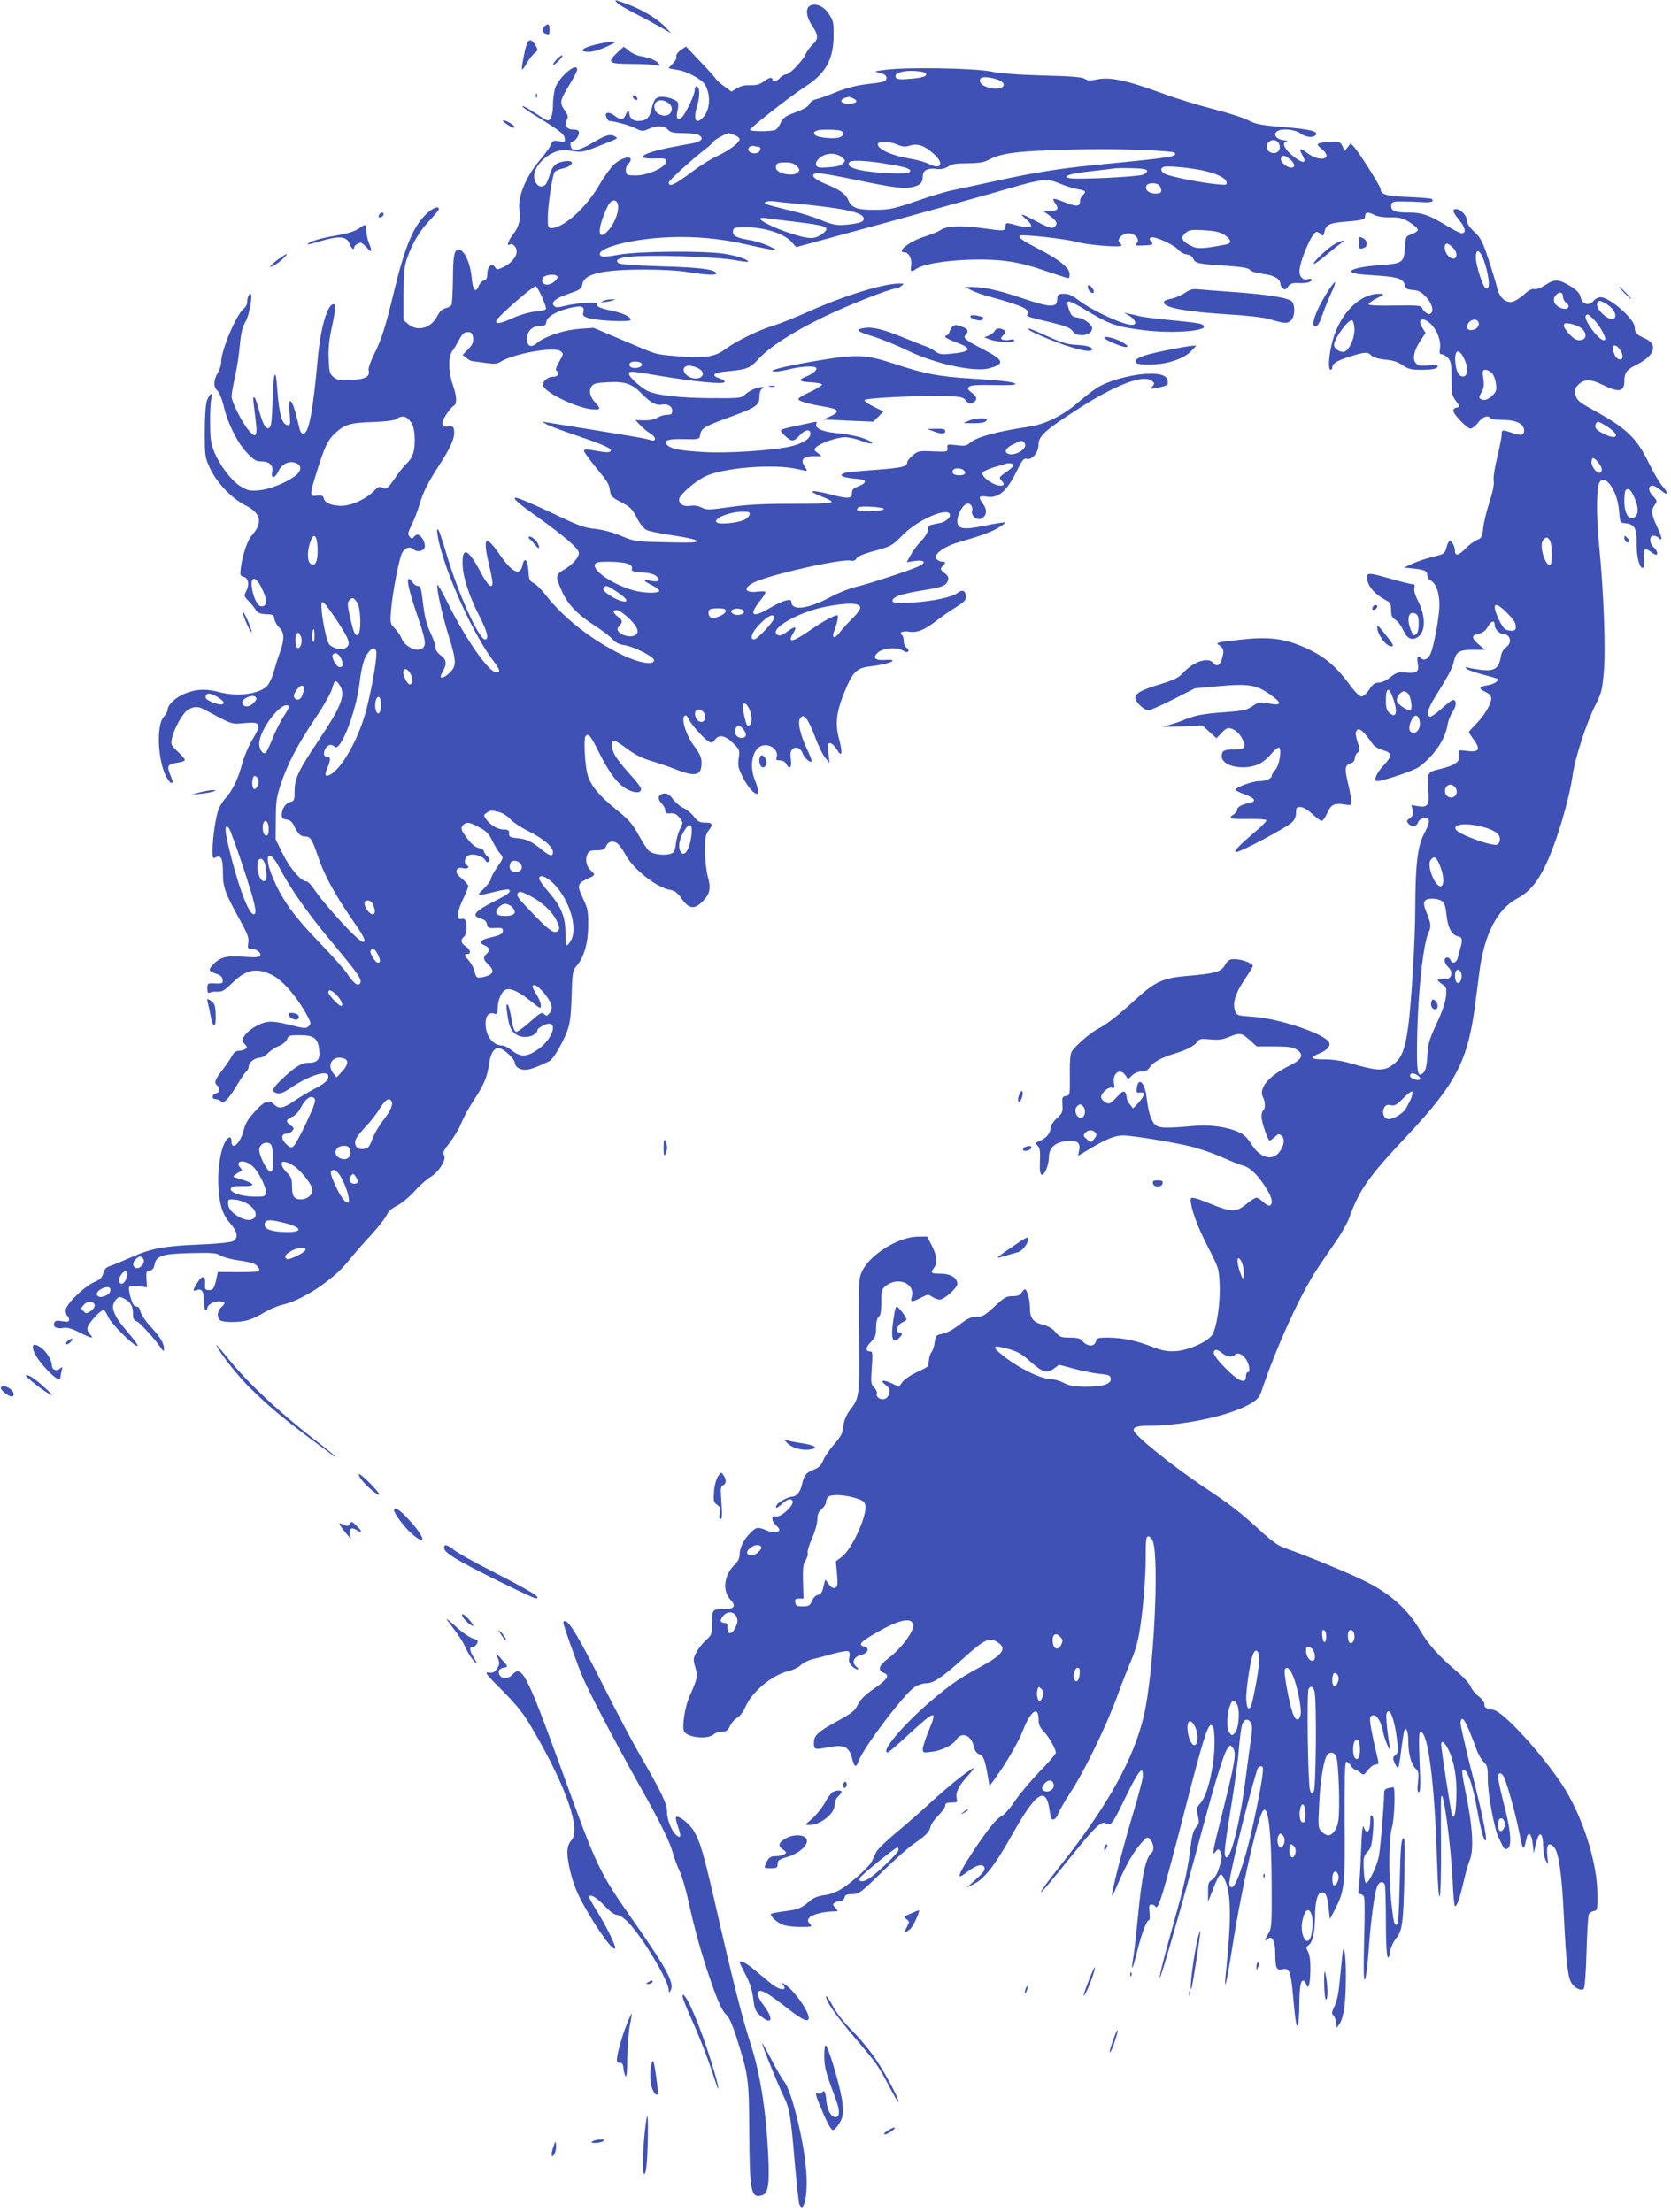 <?xml version="1.0" standalone="no"?>
<!DOCTYPE svg PUBLIC "-//W3C//DTD SVG 20010904//EN"
 "http://www.w3.org/TR/2001/REC-SVG-20010904/DTD/svg10.dtd">
<svg version="1.0" xmlns="http://www.w3.org/2000/svg"
 width="967pt" height="1280pt" viewBox="0 0 967 1280"
 preserveAspectRatio="xMidYMid meet">
<g transform="translate(0,1280) scale(0.1,-0.1)"
fill="#3f51b5" stroke="none">
<path d="M3571 12784 c7 -9 51 -35 98 -59 48 -24 115 -61 151 -81 l65 -37 -30
32 c-46 49 -130 101 -214 133 -89 33 -87 32 -70 12z"/>
<path d="M4692 12769 c-32 -12 -29 -63 8 -118 37 -55 38 -76 2 -109 -15 -15
-33 -39 -39 -54 -18 -40 -92 -118 -113 -118 -9 0 -25 -9 -35 -20 -19 -21 -45
-27 -45 -10 0 16 -19 12 -51 -12 -23 -17 -43 -22 -77 -21 -31 1 -57 -5 -78
-18 l-31 -19 -41 30 c-22 16 -44 35 -49 43 -4 8 -45 54 -91 101 l-82 87 -31
-21 c-18 -14 -28 -28 -25 -37 3 -8 -5 -25 -19 -39 -14 -14 -25 -26 -25 -28 0
-2 21 -6 48 -10 55 -7 146 -56 163 -87 34 -64 28 -144 -12 -188 -43 -46 -59
-13 -34 69 17 57 15 110 -5 110 -6 0 -10 -11 -10 -23 0 -27 -54 -139 -75 -157
-23 -19 -34 -4 -25 36 5 20 6 42 3 50 -6 15 -56 34 -93 34 -34 0 -46 -14 -59
-70 -11 -52 -32 -70 -78 -70 -30 0 -51 18 -51 43 -1 21 -12 17 -21 -7 -13 -31
-30 -33 -65 -5 -33 26 -62 19 -46 -11 6 -11 12 -20 14 -20 27 0 119 -25 151
-41 39 -20 44 -20 79 -5 52 22 89 20 111 -4 15 -16 31 -20 87 -20 38 0 78 -5
89 -10 35 -19 22 -38 -33 -49 -29 -5 -91 -17 -138 -26 -155 -31 -202 -66 -82
-62 61 2 67 0 67 -18 0 -32 -105 -80 -175 -80 -52 0 -55 2 -58 26 -2 14 4 31
12 39 9 7 16 19 16 27 0 25 -60 7 -98 -30 -19 -17 -58 -73 -87 -122 -77 -131
-205 -245 -275 -245 -18 0 -20 6 -20 58 0 73 27 251 40 267 6 7 25 15 42 19
65 13 81 52 17 43 -52 -7 -74 -27 -89 -82 -7 -25 -18 -50 -26 -56 -34 -28 -74
20 -60 74 9 37 52 85 97 108 44 22 65 24 132 14 42 -7 60 -3 145 31 115 45
110 43 92 54 -27 17 -54 10 -130 -36 -83 -49 -123 -55 -128 -16 -2 12 1 22 7
22 16 0 41 30 41 51 0 14 -7 19 -29 19 -40 0 -58 23 -42 54 11 20 9 28 -13 60
-29 44 -27 54 38 160 20 33 36 66 36 73 0 49 -111 -47 -129 -112 -6 -22 -11
-65 -11 -96 0 -31 -6 -63 -14 -74 -13 -19 -17 -17 -86 29 -40 26 -74 45 -77
42 -3 -3 22 -22 56 -43 158 -97 186 -118 189 -142 4 -22 1 -24 -33 -18 -32 5
-37 3 -46 -19 -5 -14 -35 -56 -66 -92 -83 -98 -131 -219 -116 -294 8 -44 -5
-93 -37 -133 -29 -37 -41 -73 -20 -60 16 10 40 -14 40 -40 0 -31 -32 -69 -76
-90 -36 -17 -38 -17 -50 0 -19 26 -44 2 -44 -40 0 -24 -5 -34 -20 -38 -11 -3
-24 -17 -30 -32 -17 -45 -35 -23 -41 53 -8 82 -43 157 -74 157 -27 0 -33 -30
-34 -180 -1 -71 -5 -135 -9 -141 -4 -6 -19 -14 -34 -18 -19 -4 -34 -19 -48
-46 -35 -69 -114 -91 -167 -46 l-28 24 0 149 c0 118 4 159 19 203 30 89 73
162 131 223 30 32 55 62 55 67 0 19 -30 10 -64 -20 -81 -71 -132 -191 -196
-458 -50 -206 -72 -277 -117 -366 -19 -38 -32 -77 -30 -87 10 -38 -16 -54
-100 -57 -67 -3 -82 -1 -103 16 -22 18 -25 29 -28 104 -3 58 3 112 17 178 23
105 26 140 11 140 -35 0 -75 -136 -91 -314 -29 -315 -52 -436 -85 -436 -7 0
-17 12 -20 28 -26 109 -41 156 -52 160 -11 3 -12 -10 -6 -67 5 -60 4 -71 -8
-71 -36 0 -53 60 -64 215 -9 134 -23 88 -27 -87 -2 -84 -7 -132 -15 -140 -20
-20 -38 8 -61 91 -20 72 -27 89 -35 80 -2 -2 3 -49 10 -103 17 -120 8 -140
-37 -86 -38 45 -99 166 -99 196 0 14 9 64 20 113 11 49 24 132 28 184 7 72 15
105 32 134 23 36 45 163 29 163 -9 0 -19 -27 -19 -51 0 -11 -9 -27 -21 -37
-43 -35 -129 -240 -129 -306 0 -17 -9 -46 -20 -64 -25 -41 -26 -83 -1 -103 10
-10 26 -48 36 -90 23 -100 78 -209 134 -269 40 -42 53 -50 83 -50 48 0 71 -23
63 -61 -9 -41 17 -38 36 4 18 40 59 62 97 49 40 -13 40 -45 0 -76 -53 -40
-148 -78 -210 -83 -49 -5 -63 -2 -103 21 -55 33 -124 123 -156 204 -19 47 -23
77 -23 167 -1 61 3 122 7 138 11 41 -9 33 -25 -10 -8 -25 -13 -88 -13 -183 0
-143 1 -146 32 -213 38 -80 124 -170 196 -207 99 -49 111 -102 43 -180 -24
-27 -51 -106 -62 -183 -6 -44 -4 -49 15 -54 28 -7 36 -44 17 -81 -15 -30 -15
-32 12 -59 15 -15 34 -39 42 -52 12 -18 25 -23 60 -25 41 -1 45 -4 48 -27 2
-15 14 -37 28 -50 30 -28 31 -68 5 -141 -11 -29 -27 -80 -36 -113 -9 -33 -26
-70 -38 -83 -44 -48 -173 -65 -277 -37 -75 20 -129 19 -194 -6 -56 -20 -106
-66 -106 -97 0 -8 -10 -26 -22 -40 -44 -46 -36 -248 13 -344 11 -21 24 -38 29
-38 13 0 13 3 -6 50 -20 49 -13 59 45 67 22 3 41 10 41 16 0 5 -19 27 -41 48
-37 34 -41 42 -35 71 11 59 63 152 94 171 39 22 59 22 107 -5 152 -82 144 -79
220 -72 95 9 101 -4 46 -95 -22 -36 -50 -102 -61 -146 -23 -84 -57 -153 -96
-195 -13 -14 -30 -41 -38 -60 -17 -41 -36 -169 -36 -241 0 -45 2 -49 18 -40
31 16 42 -6 42 -86 0 -86 12 -119 93 -266 50 -91 59 -113 54 -142 -5 -31 -3
-35 17 -35 30 0 61 -24 51 -40 -6 -9 -29 -11 -95 -6 -98 8 -138 -2 -179 -48
-27 -29 -24 -36 22 -51 22 -7 33 -17 35 -32 4 -24 -1 -26 -55 -23 -31 1 -33
-1 -33 -30 0 -22 4 -29 12 -24 7 4 27 7 45 6 29 -2 42 6 89 52 79 78 142 89
233 42 62 -32 150 -137 206 -246 15 -30 15 -34 1 -48 -14 -14 -24 -14 -106 7
-58 15 -104 22 -131 18 -46 -6 -111 -45 -135 -82 -16 -24 -16 -27 2 -46 16
-17 16 -22 4 -29 -8 -6 -25 -10 -38 -10 -15 0 -29 -10 -40 -31 -9 -17 -33 -52
-53 -78 -45 -58 -51 -77 -33 -91 20 -18 17 -41 -6 -47 -25 -7 -26 -33 -2 -33
10 0 23 -5 30 -12 17 -17 45 12 94 94 22 37 46 72 54 79 8 6 14 20 14 30 0 22
36 49 65 49 12 0 32 12 46 26 13 14 41 33 62 41 23 9 42 26 48 39 8 22 14 24
73 24 83 0 106 -17 113 -84 7 -58 -9 -76 -65 -76 -39 0 -78 -25 -155 -99 -53
-51 -58 -68 -23 -77 18 -4 38 3 72 27 113 77 224 112 224 71 0 -24 -22 -43
-85 -75 -27 -14 -77 -44 -110 -66 -68 -46 -89 -50 -121 -20 -30 28 -53 19
-112 -46 -37 -40 -53 -68 -62 -106 -18 -73 -70 -121 -70 -64 0 31 -15 32 -35
1 -28 -43 -47 -164 -41 -261 6 -109 24 -163 71 -217 41 -48 45 -82 13 -100
-14 -7 -87 -15 -188 -19 -212 -9 -284 -22 -400 -74 -52 -23 -108 -46 -124 -51
-22 -7 -32 -18 -38 -41 -6 -25 -18 -37 -51 -51 -62 -27 -167 -131 -167 -164 0
-15 5 -30 10 -33 6 -3 10 -13 10 -21 0 -13 -8 -14 -40 -9 -32 5 -41 4 -46 -10
-9 -23 14 -36 52 -29 23 4 47 -2 92 -25 71 -36 90 -39 63 -12 -13 13 -17 27
-14 41 7 26 75 100 92 100 6 0 18 -18 27 -40 16 -39 158 -179 170 -167 4 3
-22 38 -56 78 -90 104 -105 152 -64 194 14 13 19 13 44 0 36 -19 50 -43 50
-89 0 -26 5 -36 20 -41 18 -6 102 -98 142 -155 13 -19 17 -21 17 -8 2 33 -19
68 -74 128 -31 33 -58 74 -62 90 -4 20 -12 30 -23 30 -14 0 -23 14 -34 52 -8
28 -12 56 -9 61 3 5 28 7 55 4 l49 -6 -3 47 c-3 41 -1 47 18 50 15 2 24 12 28
32 10 54 43 65 208 69 127 3 152 1 174 -14 15 -9 58 -21 96 -27 39 -5 81 -13
94 -19 24 -9 42 -35 31 -45 -3 -3 -58 -5 -121 -5 l-115 1 -6 -27 c-14 -67 -20
-78 -45 -78 -23 0 -25 4 -23 38 3 48 -18 49 -46 3 -25 -40 -26 -50 -6 -42 33
12 45 -4 45 -60 0 -30 5 -54 10 -54 6 0 10 4 10 9 0 20 33 41 66 41 39 0 43
-9 14 -35 -22 -20 -26 -55 -8 -73 15 -15 110 -16 163 -1 22 6 65 26 95 45 30
18 77 38 104 44 115 25 299 147 381 252 28 35 85 101 129 148 43 47 85 100 93
117 9 23 28 40 62 57 27 14 71 51 100 83 28 32 70 69 93 83 50 30 95 105 77
127 -9 10 -2 26 34 72 25 32 55 82 66 111 11 28 42 87 70 129 62 94 81 139 91
214 10 68 33 100 64 91 30 -9 86 -65 86 -86 0 -9 9 -22 19 -28 38 -20 70 -13
181 40 20 9 75 102 101 170 17 44 23 85 27 203 4 139 6 151 29 178 43 50 67
134 67 234 1 81 -2 97 -30 156 -36 76 -33 87 26 114 46 21 47 24 20 47 -26 23
-35 64 -21 94 9 20 18 24 54 24 37 0 46 4 55 25 8 16 20 25 35 25 27 0 43 -16
80 -81 47 -83 180 -186 255 -198 27 -5 42 -16 67 -51 42 -60 73 -64 120 -17
44 44 51 75 31 146 -9 33 -16 95 -16 148 0 75 3 95 20 116 29 37 25 47 -19 47
-32 0 -43 6 -65 35 -15 19 -42 41 -59 49 -18 7 -45 30 -61 50 -22 29 -34 36
-54 34 -34 -4 -40 -30 -13 -57 12 -12 21 -30 21 -40 0 -15 7 -19 31 -17 23 1
36 -6 52 -26 21 -28 21 -28 2 -65 -10 -21 -21 -60 -24 -87 -5 -45 -9 -50 -36
-58 -35 -9 -94 -1 -117 16 -10 7 -37 49 -61 92 -37 68 -57 90 -136 154 -96 78
-144 137 -161 199 -15 52 -23 204 -12 220 16 22 30 5 78 -92 62 -124 113 -190
167 -216 45 -22 77 -20 77 4 0 8 -24 40 -53 72 -30 32 -68 78 -85 102 -31 43
-42 94 -23 106 5 3 39 -17 75 -44 46 -35 88 -57 138 -72 40 -12 106 -34 146
-50 116 -46 152 -38 152 36 0 32 -9 52 -40 94 -55 73 -85 181 -51 181 4 0 13
-11 19 -25 14 -30 88 -112 115 -127 15 -8 22 -5 34 11 23 33 60 26 105 -19 39
-38 40 -41 33 -89 -6 -42 -2 -57 24 -109 34 -68 84 -116 89 -87 2 9 -6 38 -17
65 -37 86 -18 187 39 205 47 15 100 -28 84 -69 -5 -12 0 -16 20 -16 15 0 30
-8 36 -20 19 -36 33 -23 27 25 -5 33 -3 48 9 60 18 18 49 6 59 -24 7 -23 43
-56 51 -48 4 3 -8 35 -25 71 -42 88 -58 163 -38 183 13 13 17 12 33 -5 11 -11
34 -60 52 -109 18 -49 44 -102 58 -118 l25 -30 -7 58 c-5 49 -4 57 10 57 9 0
27 -17 39 -37 30 -51 35 -23 11 68 -22 86 -13 155 37 274 44 107 69 131 145
139 115 13 182 44 80 37 -52 -3 -67 13 -38 41 28 28 113 36 146 14 18 -11 27
-12 32 -5 4 7 -1 16 -10 21 -9 5 -16 22 -16 38 0 16 -5 32 -10 35 -22 14 3 26
40 20 47 -8 91 10 159 63 28 22 78 57 111 77 44 27 60 42 60 59 0 37 -19 48
-47 26 -32 -25 -136 -48 -255 -56 -108 -8 -137 -2 -118 21 15 18 64 32 182 51
103 17 124 25 134 56 5 17 0 27 -21 43 -24 20 -25 23 -11 38 21 20 20 27 -3
27 -10 0 -24 7 -31 15 -21 25 39 71 124 96 137 40 189 59 233 85 25 14 42 28
40 31 -3 2 -55 -6 -115 -18 -126 -27 -162 -21 -162 26 0 30 21 75 44 94 23 19
49 -4 42 -35 -8 -30 28 -58 55 -44 29 16 33 49 10 81 -32 43 -28 53 20 45 67
-11 116 31 175 152 30 60 39 72 55 67 30 -10 69 36 69 81 0 51 38 85 231 209
214 138 374 199 424 162 17 -13 18 -17 5 -32 -14 -16 -12 -17 20 -11 66 14 71
17 68 39 -5 36 -44 49 -133 43 -94 -6 -223 -44 -281 -83 -23 -15 -73 -54 -110
-86 -89 -75 -187 -123 -284 -137 -182 -27 -300 -59 -337 -93 -19 -17 -31 -19
-78 -13 -53 6 -55 5 -52 -16 2 -23 0 -23 -84 -20 -80 4 -87 2 -117 -23 -18
-15 -32 -33 -32 -41 0 -24 -33 -32 -185 -43 -82 -6 -160 -13 -172 -17 -50 -14
-17 -29 76 -36 48 -4 49 -22 1 -41 -32 -12 -40 -20 -40 -41 0 -33 -21 -34
-132 -5 -103 26 -131 21 -53 -10 110 -44 103 -46 -153 -46 -180 0 -269 -5
-368 -19 -121 -17 -134 -18 -163 -3 -20 10 -44 14 -66 10 -39 -6 -65 9 -65 37
0 25 90 104 153 134 103 50 397 73 530 42 31 -7 57 -12 57 -9 0 2 -7 15 -16
28 -23 36 -4 55 55 55 l46 0 -23 19 c-22 16 -23 19 -8 34 24 23 121 57 166 57
22 0 63 -9 91 -20 58 -23 90 -21 44 2 -37 19 -110 35 -195 43 -73 8 -115 28
-106 52 5 12 1 14 -16 10 -13 -3 -57 -12 -98 -21 -107 -23 -104 -22 -69 -56
40 -38 52 -38 86 0 30 34 63 40 63 11 0 -30 -44 -58 -118 -75 -104 -23 -362
-40 -497 -32 -138 8 -191 18 -214 41 -25 25 3 36 89 34 99 -2 97 -3 103 29 7
35 27 46 172 99 149 54 170 68 170 117 0 22 6 41 15 46 13 8 13 10 -2 10 -27
0 -71 -20 -96 -43 -23 -21 -32 -22 -201 -21 -177 2 -298 15 -357 39 -39 16
-114 83 -114 101 0 19 8 18 179 -11 202 -34 361 -49 373 -37 6 6 -3 14 -27 22
-54 18 -37 34 42 41 116 11 132 17 182 71 64 70 201 158 376 243 137 67 386
165 418 165 7 0 22 7 33 15 18 14 18 14 -11 14 -91 1 -321 -70 -530 -164 -77
-34 -167 -70 -200 -80 -79 -22 -215 -89 -277 -135 -60 -46 -120 -54 -283 -41
-127 11 -103 4 -315 94 l-165 70 -80 -6 c-90 -6 -199 -42 -247 -82 -35 -30
-58 -20 -58 25 0 43 31 74 73 74 31 0 36 4 39 25 4 30 66 64 145 81 61 13 77
7 69 -26 -5 -20 -1 -25 31 -35 53 -16 243 -24 243 -10 0 18 -42 38 -105 52
-73 15 -98 26 -89 41 9 14 -121 5 -192 -13 -34 -9 -48 -9 -57 0 -21 21 7 45
84 71 67 23 74 28 79 55 10 61 114 85 365 85 94 0 197 -6 250 -15 105 -17 169
-19 160 -5 -13 22 -102 33 -323 39 -160 5 -236 11 -245 20 -34 34 80 46 368
38 125 -4 254 -13 300 -21 43 -8 81 -13 83 -11 10 10 -61 34 -133 46 -122 19
-497 16 -614 -5 -66 -12 -97 -14 -105 -6 -40 40 172 98 394 107 157 6 300 -7
455 -43 61 -14 126 -27 145 -30 32 -4 30 -2 -20 22 -30 14 -82 30 -114 35 -76
13 -98 25 -94 52 3 20 8 22 78 22 103 -1 214 -36 257 -81 l31 -34 529 144
c290 80 599 165 686 191 209 61 237 64 312 32 33 -14 79 -28 103 -32 45 -7 51
-15 27 -35 -8 -7 -15 -23 -15 -36 0 -30 -21 -31 -90 -4 -65 26 -75 25 -56 -2
26 -37 20 -48 -26 -48 l-42 0 34 -25 c43 -31 52 -46 38 -62 -16 -20 -30 -16
-112 27 -89 47 -103 50 -56 10 49 -43 31 -56 -48 -36 -75 20 -70 20 -74 -6 -3
-26 -6 -26 -128 -9 -125 17 -210 14 -245 -9 -16 -11 -60 -29 -97 -40 -84 -26
-165 -90 -114 -90 25 0 45 -39 39 -76 -6 -38 -2 -41 31 -19 63 42 331 66 506
46 75 -9 143 -25 235 -57 72 -24 133 -44 138 -44 4 0 7 11 7 24 0 35 -60 84
-177 144 -97 50 -121 67 -110 78 10 10 264 -18 327 -36 63 -18 260 -34 260
-21 0 4 -5 12 -12 19 -17 17 18 52 52 52 37 0 68 -34 50 -55 -14 -17 -11 -18
45 -15 48 2 52 5 35 25 -10 12 -9 16 3 21 21 8 134 -44 156 -72 10 -12 31 -24
47 -26 18 -2 33 -11 39 -25 12 -27 26 -30 194 -41 93 -7 127 -13 135 -24 7 -9
36 -18 75 -23 63 -7 101 -29 101 -59 0 -7 6 -19 14 -25 11 -10 17 -7 30 10 12
18 24 22 58 21 49 -2 78 5 78 19 0 6 -9 7 -20 4 -28 -9 -50 11 -50 44 0 56 69
219 96 228 7 2 19 -3 27 -11 14 -14 16 -13 22 14 8 38 29 49 107 56 114 9 128
13 128 34 0 24 18 25 56 5 17 -8 53 -14 91 -13 53 1 70 -4 110 -28 27 -17 48
-36 48 -44 0 -7 -16 -18 -35 -25 -35 -12 -35 -12 -40 -81 -6 -84 -13 -89 -143
-98 -101 -8 -167 -22 -167 -36 0 -12 37 -18 156 -25 114 -8 146 -19 154 -55 5
-21 12 -25 47 -28 34 -3 48 -11 78 -43 36 -40 45 -87 19 -96 -13 -4 -40 19
-47 39 -3 10 -40 12 -155 10 -98 -2 -152 1 -152 7 0 6 21 22 48 35 44 23 45
25 18 26 -124 2 -244 -127 -282 -302 -16 -75 -18 -138 -4 -138 6 0 10 6 10 14
0 22 27 39 103 63 87 27 101 28 123 6 10 -11 41 -20 81 -24 44 -4 74 -14 101
-33 32 -22 49 -26 104 -26 71 0 98 6 98 22 0 7 -20 8 -54 4 -44 -5 -58 -3 -71
11 -23 23 -14 72 24 130 l31 46 -20 32 c-32 52 8 64 54 16 35 -36 56 -96 49
-138 -4 -26 -2 -33 10 -33 9 0 25 -10 37 -22 17 -19 20 -35 20 -118 0 -87 2
-99 26 -131 24 -33 24 -34 5 -37 -12 -2 -21 -10 -21 -18 0 -21 80 -104 100
-104 10 0 30 16 44 35 26 34 58 45 71 25 3 -5 37 -10 74 -10 75 0 121 -23 121
-61 0 -28 -19 -32 -69 -14 -58 20 -61 19 -61 -11 0 -15 -12 -74 -26 -132 -15
-60 -23 -118 -20 -134 4 -18 -5 -63 -25 -125 -17 -52 -33 -120 -36 -150 -5
-50 -9 -57 -37 -68 -17 -8 -47 -30 -65 -49 -39 -41 -61 -46 -61 -15 0 25 -17
59 -30 59 -5 0 -14 -17 -19 -37 -10 -37 -13 -39 -78 -55 -38 -9 -90 -26 -118
-39 l-50 -23 55 -6 c64 -6 80 -14 80 -40 0 -11 9 -24 21 -30 30 -17 49 -71 49
-141 0 -64 -32 -241 -52 -283 -13 -29 -37 -41 -52 -26 -20 20 -28 10 -22 -26
10 -50 -3 -62 -66 -56 -47 4 -57 1 -92 -27 -23 -18 -50 -31 -67 -31 -22 0 -35
-9 -55 -40 -15 -23 -35 -40 -45 -40 -12 0 -40 28 -73 74 -73 98 -135 151 -231
198 -124 59 -212 74 -365 60 -69 -7 -135 -15 -148 -18 -23 -7 -23 -7 -2 -21
23 -16 25 -36 9 -82 -12 -34 -29 -40 -49 -16 -28 34 -112 7 -169 -54 -30 -33
-52 -44 -136 -70 -110 -33 -145 -53 -145 -80 0 -23 51 -71 76 -71 11 0 76 29
145 64 l124 63 142 13 c172 15 216 7 298 -52 67 -48 62 -63 -15 -48 -50 10
-56 8 -92 -16 -33 -23 -52 -27 -158 -35 -129 -9 -177 -18 -254 -51 -28 -11
-70 -24 -95 -29 -30 -5 0 -6 86 -3 l131 6 41 -37 41 -37 30 32 c23 24 34 30
52 25 32 -10 53 -31 71 -68 21 -42 8 -55 -51 -54 -58 1 -72 -7 -72 -39 0 -56
120 -84 209 -48 23 9 56 35 76 60 20 24 41 41 47 38 17 -11 1 -104 -22 -129
-11 -12 -20 -26 -20 -33 0 -17 -34 -32 -75 -32 -37 0 -135 -36 -135 -50 0 -4
23 -16 52 -26 60 -22 72 -41 31 -49 -48 -11 -73 -24 -73 -40 0 -8 -9 -20 -20
-27 -37 -23 -20 -29 80 -27 56 1 104 -2 108 -6 4 -4 -18 -28 -48 -54 -113 -96
-147 -131 -125 -131 25 0 288 140 321 171 16 15 24 34 24 56 0 29 3 33 25 33
16 0 42 -15 69 -40 24 -22 49 -40 55 -40 6 0 20 20 31 44 21 50 42 61 100 51
38 -6 40 -5 40 18 0 14 -9 63 -20 108 -20 87 -18 102 21 114 11 4 19 15 19 27
0 11 7 26 16 33 16 11 16 16 1 59 -9 26 -14 53 -10 61 12 32 38 13 96 -69 10
-15 35 -30 58 -36 57 -16 58 -33 5 -90 -42 -45 -60 -90 -36 -90 33 0 216 62
243 83 89 67 151 160 164 243 3 21 16 55 29 75 24 34 24 69 2 69 -6 0 -35 -23
-65 -50 -31 -28 -61 -49 -67 -47 -25 8 -14 48 40 132 66 106 89 149 98 190 13
54 32 65 109 65 l70 0 -38 33 c-42 37 -41 51 5 61 21 4 37 17 51 41 21 36 39
38 39 6 0 -21 30 -51 51 -51 41 0 51 -51 15 -75 -16 -11 -27 -30 -31 -57 -11
-64 -36 -82 -104 -75 -31 3 -67 9 -81 13 -19 5 -22 4 -14 -5 6 -7 47 -21 90
-33 43 -11 82 -22 87 -25 16 -10 -15 -32 -54 -38 -52 -9 -55 -18 -14 -38 23
-11 35 -24 35 -37 0 -33 -37 -96 -85 -146 -25 -25 -45 -48 -45 -50 0 -2 13
-23 30 -46 40 -55 28 -73 -43 -63 -47 6 -49 5 -44 -15 12 -45 -16 -67 -110
-90 -72 -16 -77 -25 -68 -115 8 -94 0 -109 -58 -100 l-39 7 7 -30 c5 -24 2
-33 -16 -46 -19 -13 -20 -18 -9 -31 17 -21 47 -19 55 4 6 21 38 36 55 26 16
-10 12 -31 -20 -92 -37 -70 -49 -178 -50 -433 0 -172 -22 -538 -40 -675 -17
-127 -35 -179 -75 -214 -59 -51 -92 -52 -252 -6 -57 17 -110 25 -160 25 -79 0
-87 10 -29 34 47 19 68 44 57 65 -27 50 -292 139 -444 148 -84 6 -89 7 -99 32
-17 45 0 102 52 179 28 41 50 78 50 83 0 15 -65 39 -105 39 -30 0 -39 -5 -56
-34 -23 -40 -53 -49 -230 -64 -130 -12 -175 -33 -285 -133 -106 -97 -169 -146
-218 -171 -44 -22 -133 -99 -154 -133 -7 -12 -12 -54 -11 -110 1 -144 2 -143
-23 -147 -20 -3 -22 -8 -20 -50 3 -42 0 -49 -32 -79 -20 -18 -36 -42 -36 -53
0 -31 -24 -61 -60 -76 -29 -12 -30 -14 -14 -31 12 -13 15 -34 12 -90 -2 -51 1
-73 10 -76 16 -6 42 56 42 101 0 53 34 85 97 93 66 7 87 -7 78 -53 l-6 -32 82
49 c83 49 133 69 179 69 51 0 302 -41 395 -65 53 -13 136 -42 183 -64 48 -21
99 -42 114 -45 38 -9 81 -48 127 -118 41 -60 51 -101 30 -114 -6 -3 -23 6 -38
20 -15 14 -33 26 -40 26 -7 0 -33 -17 -58 -37 -58 -48 -88 -48 -207 1 -97 39
-116 43 -116 24 1 -50 40 -157 97 -267 66 -129 67 -130 71 -223 5 -106 -17
-252 -43 -292 -26 -40 -136 -89 -209 -94 -50 -3 -76 1 -141 26 -93 36 -174 52
-258 52 -50 0 -60 -3 -64 -19 -9 -37 -51 -35 -83 3 -8 11 -30 16 -69 16 -51 0
-58 3 -82 31 -17 21 -41 35 -75 44 -56 14 -74 37 -74 101 0 42 -17 104 -29
104 -3 0 -12 -9 -19 -20 -9 -15 -23 -20 -52 -20 -36 0 -48 -7 -105 -60 -56
-52 -70 -60 -104 -60 -29 0 -51 -9 -84 -34 -56 -43 -84 -58 -122 -66 -26 -5
-31 -11 -36 -47 -3 -23 -11 -48 -18 -56 -6 -9 -14 -28 -15 -44 -2 -15 -4 -32
-5 -36 0 -5 -30 -21 -65 -37 -35 -16 -73 -42 -84 -57 l-20 -28 -36 18 c-55 26
-78 22 -42 -6 23 -19 28 -29 22 -50 -3 -14 -15 -29 -27 -32 -24 -8 -52 12 -45
32 3 7 -4 23 -15 34 -19 19 -20 28 -14 115 6 81 5 94 -8 94 -30 0 -29 22 2 54
26 27 31 39 31 83 0 33 5 55 15 63 11 9 15 33 15 85 0 67 2 75 25 94 75 58
176 12 150 -68 -8 -27 4 -26 55 0 38 20 42 20 65 5 13 -9 33 -16 43 -16 26 0
102 68 102 90 0 36 -39 60 -97 60 -56 0 -61 4 -38 34 22 29 18 66 -12 127
l-28 54 -57 -1 c-112 -2 -278 -107 -320 -202 -19 -41 -20 -65 -17 -370 4 -356
4 -358 -55 -435 -14 -19 -28 -49 -32 -68 -3 -19 -7 -44 -10 -56 -2 -13 -25
-46 -50 -74 -24 -28 -52 -68 -60 -89 -12 -29 -25 -42 -53 -53 -47 -19 -58 -32
-70 -87 -10 -44 -32 -70 -58 -70 -18 0 -76 -30 -85 -44 -17 -25 -6 -28 20 -4
37 34 61 42 69 21 9 -24 -71 -96 -97 -88 -27 9 -27 -26 0 -50 11 -10 20 -22
20 -26 0 -17 -40 -19 -75 -4 -51 21 -58 20 -95 -17 -37 -38 -60 -85 -60 -126
0 -18 -10 -38 -26 -53 -63 -59 -76 -152 -28 -204 35 -37 25 -55 -30 -55 -73 0
-76 -3 -76 -81 0 -66 -1 -70 -36 -101 -20 -18 -45 -50 -55 -71 -18 -34 -18
-41 -5 -85 15 -52 12 -66 -32 -163 -28 -61 -47 -181 -33 -208 19 -35 136 -47
169 -18 10 9 33 17 50 17 25 0 34 6 47 34 9 18 27 39 42 47 15 8 35 35 48 65
39 87 152 181 248 205 27 6 59 22 72 35 12 12 42 27 66 33 24 6 79 20 121 32
42 12 82 18 88 14 7 -4 9 -18 5 -35 -5 -21 -1 -34 14 -49 12 -12 27 -21 34
-21 7 1 4 6 -6 15 -31 23 -18 58 26 69 41 10 52 40 17 49 -35 9 -22 25 58 72
134 79 211 99 226 59 13 -33 -63 -139 -145 -201 -54 -41 -62 -68 -24 -83 37
-14 21 -38 -64 -96 -48 -34 -73 -59 -87 -88 -16 -34 -33 -48 -111 -91 -121
-66 -143 -86 -143 -130 0 -40 2 -41 96 -23 80 14 108 -1 125 -67 13 -52 23
-56 37 -16 27 77 267 394 326 430 18 12 48 21 65 21 43 0 89 31 221 149 120
108 148 120 198 85 50 -35 22 -71 -108 -141 -105 -57 -155 -90 -245 -164 -173
-140 -338 -329 -287 -329 4 0 57 45 117 101 161 147 172 150 119 24 -18 -44
-33 -91 -34 -104 0 -23 2 -24 49 -18 61 7 123 38 145 71 32 49 89 25 102 -43
5 -21 15 -36 30 -41 25 -10 33 -29 49 -120 l11 -65 33 45 c60 82 137 214 161
278 44 113 90 145 90 63 0 -28 7 -46 29 -69 31 -32 71 -102 71 -124 0 -7 -42
-56 -93 -108 -50 -52 -115 -129 -143 -170 -27 -41 -62 -81 -76 -87 -31 -16
-75 -69 -155 -188 -67 -101 -97 -154 -89 -162 2 -3 22 9 43 25 50 40 90 51
100 26 5 -13 -7 -30 -48 -67 l-54 -49 45 23 c60 32 120 110 215 279 143 256
200 291 220 137 5 -37 10 -47 22 -45 9 2 21 16 26 32 6 17 39 74 74 128 81
124 206 382 272 563 28 77 63 165 76 195 14 30 32 85 40 122 23 101 45 335 45
474 0 104 2 124 15 124 9 0 20 -12 26 -27 39 -104 5 -772 -52 -1012 -59 -250
-209 -520 -479 -861 -93 -118 -128 -166 -112 -156 7 4 75 85 151 180 162 201
193 231 223 215 28 -15 35 -7 120 169 69 141 95 170 91 101 -1 -19 -27 -117
-58 -219 -51 -171 -105 -376 -120 -460 -3 -21 10 2 32 55 48 112 91 188 137
240 30 35 36 38 49 25 23 -24 29 -66 11 -81 -34 -28 -57 -134 -79 -372 -9 -89
-20 -189 -25 -222 -17 -102 -9 -95 20 21 28 112 56 184 70 184 4 0 5 20 2 45
-4 36 -2 45 11 45 9 0 19 -5 23 -11 16 -27 41 55 169 551 103 402 134 502 154
498 12 -3 17 -19 19 -73 6 -135 -36 -330 -82 -380 -21 -23 -23 -30 -14 -71 9
-40 7 -48 -10 -67 -15 -16 -24 -46 -32 -112 -15 -120 -33 -207 -76 -362 -73
-260 -104 -379 -103 -398 1 -24 139 456 244 850 83 307 128 452 150 481 15 19
15 19 30 -1 21 -27 13 -76 -56 -354 -64 -253 -68 -276 -44 -245 13 16 16 17
25 4 13 -21 13 -38 -5 -98 -10 -33 -25 -58 -40 -68 -22 -14 -25 -23 -24 -73
l0 -56 29 74 c40 100 45 104 70 49 35 -79 36 -231 3 -543 -12 -123 7 -43 37
150 44 288 129 677 169 778 36 91 59 -70 60 -418 1 -223 0 -242 -19 -273 -24
-39 -25 -49 -4 -31 27 22 44 -14 44 -90 0 -79 8 -94 42 -86 37 10 47 -12 58
-126 17 -184 22 -216 31 -194 4 11 8 63 8 115 1 101 8 140 22 140 6 0 13 -10
18 -22 13 -35 22 -5 24 81 1 53 -4 88 -13 106 -13 24 -13 28 4 41 22 16 35 75
36 164 0 87 15 140 39 140 24 0 32 -20 40 -95 l7 -60 26 50 c59 114 62 138 59
512 -1 218 2 344 8 347 6 4 18 -5 27 -19 9 -14 21 -25 27 -25 6 0 19 -8 29
-17 18 -16 20 -16 44 15 14 18 34 32 45 32 15 0 18 5 14 23 -40 168 -53 242
-44 253 24 29 60 -15 73 -89 4 -20 16 -56 27 -80 11 -24 17 -31 14 -17 -15 75
-27 191 -21 206 17 44 48 -38 62 -165 6 -55 4 -66 -11 -77 -16 -12 -16 -17 -5
-44 7 -16 16 -30 20 -30 4 0 12 44 18 99 7 54 15 106 18 116 11 29 24 -4 24
-65 0 -70 17 -130 42 -154 18 -16 19 -27 14 -77 -5 -43 -4 -59 5 -59 9 0 10
43 4 175 -5 129 -4 175 5 175 44 0 82 -293 96 -750 10 -313 25 -253 23 90 -1
140 -1 264 0 275 9 89 58 -267 68 -492 3 -73 9 -133 13 -133 12 0 28 47 50
143 11 48 27 104 35 123 26 63 17 201 -27 411 -12 57 -19 106 -15 109 23 23
59 -75 87 -237 12 -68 29 -137 36 -154 34 -72 1 109 -67 372 -38 151 -69 284
-67 296 7 52 31 11 93 -157 10 -28 29 -60 42 -72 20 -19 23 -30 23 -100 0 -88
39 -296 64 -340 8 -16 18 -37 22 -46 8 -22 30 -23 38 -2 13 35 4 108 -29 237
-19 74 -35 147 -35 161 0 28 11 33 28 13 15 -18 66 -196 93 -326 23 -116 26
-118 43 -38 10 45 30 26 36 -34 l6 -54 8 40 c5 22 13 48 18 59 15 28 28 2 28
-59 1 -27 7 -63 15 -80 15 -29 15 -28 9 27 -6 64 7 82 38 51 28 -29 46 -152
58 -401 13 -268 23 -355 45 -388 19 -29 55 -46 70 -32 6 5 13 98 16 211 3 111
9 210 13 219 4 9 17 18 29 20 21 3 22 8 21 103 -2 187 -90 457 -207 633 -125
186 -335 415 -394 428 -49 10 -53 13 -53 33 0 11 -15 32 -34 46 -19 14 -39 39
-44 54 -5 15 -38 52 -73 82 -118 101 -174 164 -221 245 -70 121 -175 215 -321
286 -100 50 -343 149 -469 193 -32 11 -75 43 -138 101 -110 101 -169 147 -315
244 -191 127 -415 308 -415 335 0 18 24 25 90 25 157 0 380 40 510 92 87 34
125 62 137 99 88 265 234 584 337 734 26 39 72 105 101 148 30 43 61 100 71
125 59 166 111 240 334 477 290 309 356 438 399 780 6 44 16 121 22 170 28
218 103 364 219 426 69 37 117 93 165 194 64 135 135 374 156 521 14 99 79
299 130 401 36 70 41 90 50 191 12 129 0 465 -27 735 -18 183 -16 345 5 370
35 43 102 -59 110 -167 6 -71 6 -71 37 -74 53 -5 67 -31 65 -116 -2 -77 19
-153 38 -141 6 3 7 27 4 55 -6 55 5 64 43 35 10 -8 22 -15 27 -15 14 0 7 26
-13 43 -26 22 -27 67 -2 67 10 0 23 -5 30 -12 25 -25 21 1 -8 63 -34 73 -37
95 -14 128 15 21 15 24 -11 51 -28 29 -29 60 -1 60 8 0 29 -12 46 -26 43 -36
50 -23 11 22 -18 20 -54 82 -81 138 -68 141 -129 199 -321 304 -85 47 -94 55
-104 94 -5 21 -1 33 19 52 32 33 72 33 134 2 100 -50 132 -45 132 19 0 49 13
66 74 96 106 54 123 119 38 154 -41 18 -52 30 -52 61 0 47 -145 174 -198 174
-13 0 -32 -10 -41 -22 -25 -31 -66 -19 -74 22 -5 22 -19 38 -53 60 -71 45 -96
47 -149 12 -28 -18 -53 -28 -65 -25 -14 4 -33 -6 -60 -31 -22 -19 -51 -38 -66
-42 -40 -10 -77 23 -91 82 -6 27 -29 102 -50 166 -34 102 -45 123 -81 156 -28
26 -42 47 -42 64 0 28 -37 68 -63 68 -26 0 -21 -17 19 -66 35 -42 40 -74 12
-74 -7 0 -40 16 -73 36 -115 70 -153 84 -236 84 -81 0 -104 11 -97 47 3 15 13
18 68 17 36 0 86 -2 113 -4 47 -3 67 3 53 18 -4 4 -65 9 -135 12 -127 5 -161
14 -161 45 0 15 -124 211 -153 243 l-21 23 -17 -23 -17 -22 -13 27 c-11 24
-17 27 -63 26 -28 0 -59 -4 -70 -8 -17 -6 -15 -10 14 -34 69 -59 -12 -79 -87
-21 -41 31 -50 27 -26 -14 22 -39 12 -50 -24 -27 -72 46 -107 103 -65 106 9 1
-1 5 -23 8 -42 6 -60 35 -33 52 28 18 103 10 136 -15 31 -22 75 -25 87 -6 13
20 -37 32 -182 44 -136 11 -165 17 -208 39 -27 15 -120 44 -205 66 -86 22
-217 62 -292 90 -213 78 -308 98 -385 80 -33 -7 -49 -6 -66 5 -16 10 -78 15
-237 19 -142 4 -245 11 -305 23 -102 20 -486 26 -610 10 -70 -9 -70 -9 -32
-19 26 -6 37 -14 37 -28 0 -21 -8 -24 -128 -38 -51 -7 -113 -23 -165 -45 -45
-18 -96 -37 -113 -40 -18 -4 -35 -16 -41 -29 -7 -15 -33 -30 -79 -47 -57 -21
-72 -31 -85 -58 -8 -19 -22 -38 -30 -43 -18 -11 -149 -12 -149 0 0 11 241 199
313 245 124 78 171 160 171 302 1 71 -2 85 -26 121 -29 45 -71 65 -106 52z
m658 -389 c27 -17 -3 -30 -82 -36 -56 -5 -77 -3 -83 6 -14 23 25 40 89 40 34
0 68 -5 76 -10z m450 -55 c33 -33 -37 -51 -99 -25 -34 14 -42 46 -13 52 26 6
95 -11 112 -27z m-859 -96 c29 -15 14 -29 -32 -29 -56 0 -53 31 4 39 5 0 17
-4 28 -10z m-1073 -25 c26 -18 26 -51 1 -67 -23 -15 -69 0 -78 26 -19 49 29
75 77 41z m996 -160 c25 -9 19 -33 -10 -40 -33 -9 -122 0 -136 14 -20 20 4 32
67 32 35 0 70 -3 79 -6z m-615 -25 c17 -6 31 -17 31 -24 0 -21 -59 -65 -130
-98 -36 -17 -99 -56 -140 -87 -106 -80 -140 -96 -140 -66 0 12 128 128 219
199 20 15 38 33 40 38 2 8 69 45 87 49 1 0 15 -5 33 -11z m3151 -48 c20 -38
-13 -71 -51 -51 -21 12 -25 40 -7 58 18 18 46 14 58 -7z m-2209 -7 c33 -14 48
-15 76 -6 44 13 82 0 136 -48 61 -53 46 -95 -22 -61 -21 11 -68 25 -104 31
-110 17 -197 55 -197 85 0 20 58 20 111 -1z m-800 -14 c16 0 10 -28 -7 -34
-23 -9 -54 2 -54 19 0 16 19 25 38 19 8 -2 18 -4 23 -4z m2231 -18 c91 -4 170
-10 174 -15 23 -23 -10 -28 -461 -72 -205 -20 -360 -45 -582 -94 -98 -22 -205
-44 -238 -51 -33 -6 -127 -34 -210 -63 -136 -46 -158 -51 -241 -51 -103 -1
-136 11 -155 56 -15 36 -45 58 -134 95 -72 30 -90 56 -45 61 14 2 113 -16 220
-38 228 -48 286 -55 339 -40 39 10 51 25 51 60 0 33 25 48 73 43 33 -4 52 0
73 13 22 15 47 19 114 19 67 1 94 5 125 22 63 33 146 46 340 53 241 9 358 9
557 2z m-1751 -41 c23 -19 23 -21 7 -37 -12 -13 -38 -19 -83 -22 -55 -4 -66
-2 -72 13 -4 13 2 25 21 42 34 29 94 31 127 4z m2593 -12 c30 -23 34 -49 9
-49 -29 1 -67 35 -60 54 8 21 19 20 51 -5z m-2354 -24 c115 -18 153 -28 157
-42 6 -17 -53 -21 -174 -12 -136 10 -204 34 -176 62 11 11 92 8 193 -8z m-499
-16 c16 -16 18 -23 8 -35 -24 -29 -129 -9 -129 26 0 25 9 30 57 30 30 0 49 -6
64 -21z m2343 -24 c84 -18 140 -44 144 -69 4 -17 -1 -18 -65 -11 -83 8 -248
41 -285 56 -29 12 -37 33 -15 43 17 8 140 -3 221 -19z m-316 -2 c2 -7 -9 -18
-25 -24 -34 -13 -400 -30 -428 -19 -19 7 -19 7 0 17 11 6 72 16 135 23 63 7
120 14 125 15 6 2 50 3 99 2 61 -1 91 -6 94 -14z m70 -85 c7 -7 12 -20 12 -30
0 -14 -8 -18 -34 -18 -37 0 -62 21 -52 45 7 18 57 20 74 3z m-3133 -109 c10
-31 -13 -102 -47 -143 -70 -85 -78 -8 -12 129 18 40 49 47 59 14z m1050 1
c285 -28 387 -53 372 -93 -4 -11 -26 -18 -69 -24 -82 -10 -99 -8 -183 26 -38
16 -110 38 -160 50 -166 41 -169 42 -154 52 8 5 30 7 49 4 19 -3 85 -10 145
-15z m-10 -105 c168 -20 192 -30 149 -64 -41 -32 -69 -35 -137 -17 -149 41
-293 117 -196 104 19 -3 102 -13 184 -23z m2466 -71 c42 -25 50 -51 17 -58
-135 -26 -168 -28 -205 -9 -54 27 -64 49 -33 75 22 18 35 20 106 16 57 -3 91
-10 115 -24z m1328 -78 c40 -42 12 -87 -28 -47 -23 23 -28 71 -8 71 8 0 24
-11 36 -24z m195 -130 c18 -76 16 -111 -6 -104 -15 5 -57 131 -57 174 -2 80
38 36 63 -70z m-5379 -35 c7 -12 -19 -38 -46 -46 -29 -9 -51 12 -38 36 10 20
73 27 84 10z m-89 -118 c13 -31 24 -61 24 -68 0 -8 -20 -14 -57 -17 -35 -3
-86 -17 -130 -36 -77 -35 -106 -40 -101 -18 5 21 218 207 229 200 6 -3 21 -31
35 -61z m5909 -1 c0 -12 9 -28 20 -36 25 -18 8 -41 -24 -31 -47 15 -63 51 -35
80 21 20 39 14 39 -13z m253 -42 c40 -24 61 -65 44 -82 -24 -24 -112 53 -99
86 8 21 15 20 55 -4z m-68 -96 c35 -40 67 -101 58 -110 -12 -12 -46 17 -83 70
-33 49 -39 76 -15 76 4 0 22 -16 40 -36z m-1392 -42 c4 -52 -28 -127 -58 -137
-22 -7 -60 17 -60 39 0 36 83 150 105 143 5 -2 11 -22 13 -45z m718 33 c9 -21
-14 -45 -42 -45 -16 0 -24 6 -24 18 0 37 54 59 66 27z m594 -33 c35 -27 34
-66 -3 -70 -21 -3 -36 5 -62 31 -19 19 -35 43 -35 52 0 15 6 17 37 12 21 -4
49 -15 63 -25z m-6412 -59 c2 -24 -4 -39 -29 -64 l-32 -33 23 -18 c12 -10 27
-18 34 -18 6 0 40 -5 75 -10 49 -7 68 -6 85 5 77 49 312 91 350 63 18 -14 18
-16 -8 -61 -17 -28 -23 -48 -16 -52 21 -13 10 -35 -18 -35 -38 0 -70 -34 -56
-58 27 -43 192 -121 277 -130 53 -5 57 1 23 37 -32 34 -41 71 -22 96 11 16 29
20 91 23 104 6 143 -8 202 -69 45 -47 81 -67 112 -60 33 6 61 -9 61 -34 0 -21
-5 -25 -30 -25 -17 0 -42 -8 -56 -17 -16 -10 -44 -16 -76 -15 l-51 1 29 -30
c16 -17 41 -38 57 -47 15 -9 27 -22 27 -29 0 -15 -5 -16 -50 -3 -19 5 -147 27
-285 49 -137 22 -266 43 -285 46 l-35 6 26 -15 c15 -9 92 -38 172 -65 168 -57
214 -78 199 -93 -6 -6 -29 -6 -68 1 -71 13 -84 14 -84 1 0 -5 28 -45 63 -88
79 -97 80 -99 87 -142 5 -31 12 -39 65 -66 52 -27 64 -39 90 -90 18 -35 41
-64 57 -71 14 -7 83 -21 152 -31 70 -10 132 -24 139 -31 9 -10 -26 -12 -173
-9 -184 4 -186 4 -265 37 -50 21 -107 36 -152 41 -61 6 -97 19 -230 83 -133
63 -213 97 -229 97 -22 0 18 -35 129 -113 155 -111 237 -182 237 -207 0 -26
-36 -67 -86 -96 -51 -30 -52 -37 -10 -130 33 -72 88 -129 183 -191 46 -29 94
-66 108 -82 18 -20 39 -30 68 -34 53 -7 172 -67 172 -87 0 -31 -85 -17 -181
29 -175 84 -343 215 -445 347 -23 30 -55 62 -70 70 -25 12 -28 20 -31 71 -3
63 -24 84 -34 34 -14 -67 -59 -46 -135 64 -80 115 -97 97 -59 -63 11 -46 20
-92 20 -103 0 -41 -29 -16 -68 59 -73 139 -109 153 -105 43 2 -71 38 -180 97
-296 46 -89 57 -135 33 -135 -35 0 -153 260 -219 480 -22 74 -44 142 -49 150
-18 31 -9 -38 16 -123 59 -204 199 -499 300 -631 40 -53 43 -66 16 -66 -42 0
-173 187 -278 397 -31 62 -58 111 -61 109 -9 -10 23 -159 60 -281 50 -161 51
-185 13 -225 -27 -28 -55 -40 -55 -22 1 4 7 18 15 32 22 39 18 64 -15 88 -19
14 -30 32 -30 46 0 13 -13 52 -30 87 -22 47 -33 92 -42 167 -10 87 -14 102
-30 102 -10 0 -23 9 -30 20 -7 11 -17 20 -22 20 -15 0 2 -74 49 -211 47 -139
52 -168 33 -187 -29 -29 -102 2 -124 53 -7 19 -26 46 -40 60 -26 26 -27 30
-21 103 7 93 43 284 62 329 15 34 49 45 72 22 16 -16 57 -7 61 15 5 23 -16 63
-36 71 -8 3 -20 -2 -26 -11 -11 -14 -13 -14 -26 1 -12 14 -10 23 12 68 15 29
34 79 44 112 21 75 49 131 118 237 64 98 89 156 84 195 -3 25 -7 28 -35 25
-28 -2 -33 1 -33 20 0 21 43 86 67 101 19 11 16 55 -7 122 -26 75 -27 164 -1
196 10 13 26 40 36 59 21 41 33 51 60 48 14 -2 21 -12 23 -35z m6636 -65 c20
-28 21 -58 2 -58 -18 0 -33 19 -41 53 -9 34 16 38 39 5z m-901 -54 c22 -44 22
-93 1 -101 -24 -9 -46 20 -51 71 -10 81 18 98 50 30z m-4758 -34 c0 -18 -52
-27 -67 -12 -17 17 2 33 35 30 20 -2 32 -8 32 -18z m345 -35 c18 -22 1 -45
-34 -45 -57 0 -97 62 -48 73 22 4 68 -11 82 -28z m4574 -14 c10 -11 20 -38 23
-61 5 -33 2 -45 -16 -64 -26 -28 -53 -37 -72 -25 -11 7 -11 14 4 38 14 24 16
42 11 81 -6 45 -5 50 13 50 11 0 28 -9 37 -19z m-6269 -268 c26 -25 35 -59 35
-124 0 -64 -14 -102 -50 -134 -12 -11 -40 -46 -61 -77 -46 -67 -53 -72 -77
-59 -15 8 -25 4 -48 -20 -36 -38 -106 -74 -160 -83 -58 -10 -122 9 -129 37 -5
19 -11 22 -41 19 -44 -5 -44 0 2 147 42 135 62 176 101 212 56 53 90 63 218
67 80 3 126 9 140 18 26 19 50 18 70 -3z m6938 -43 c76 -48 57 -81 -23 -40
-44 22 -54 35 -46 55 8 21 16 19 69 -15z m-3374 -94 c23 -28 -53 -78 -94 -62
-27 10 -16 34 28 55 50 25 51 25 66 7z m3320 -112 c23 -29 27 -49 11 -59 -15
-9 -50 32 -50 60 0 32 13 32 39 -1z m-3384 -13 c3 -6 -15 -24 -40 -41 -43 -30
-45 -33 -31 -49 21 -23 20 -31 -5 -31 -40 0 -112 52 -103 75 3 7 31 20 62 30
31 9 62 18 67 20 20 7 44 5 50 -4z m-286 -34 c14 -18 4 -27 -30 -27 -29 0 -44
13 -34 30 9 15 51 12 64 -3z m3880 -158 c25 -57 24 -97 -2 -113 -31 -19 -57
24 -57 93 0 32 3 61 7 64 16 17 32 3 52 -44z m-4344 -64 c0 -6 -34 -11 -77
-13 -72 -3 -90 3 -71 22 11 11 148 2 148 -9z m-777 -32 c-2 -10 -16 -24 -31
-31 -34 -16 -129 -27 -153 -18 -43 17 58 64 139 65 41 1 48 -2 45 -16z m1159
1 c6 -17 -24 -43 -55 -50 -15 -3 -37 -7 -49 -10 -16 -3 -23 -12 -23 -28 0 -14
-15 -41 -37 -64 -21 -21 -49 -58 -62 -82 l-24 -43 46 7 c55 8 70 -7 29 -28
-42 -22 -290 -103 -369 -122 -37 -9 -104 -35 -148 -59 -129 -69 -225 -81 -225
-28 0 24 -51 9 -130 -38 -96 -56 -118 -40 -55 40 19 24 35 48 35 54 0 6 -17 7
-43 4 -89 -12 -89 29 0 63 132 50 491 128 537 116 14 -3 26 1 33 13 7 12 43
27 95 41 104 28 110 31 173 95 85 87 258 162 272 119z m-3659 -195 c3 -77 -14
-113 -43 -89 -19 16 -17 81 4 133 18 47 36 27 39 -44z m7132 42 c13 -25 13
-141 0 -141 -31 0 -64 116 -40 145 17 20 27 19 40 -4z m-5341 -132 c24 -8 31
-16 28 -29 -4 -15 4 -18 59 -22 43 -3 69 -10 84 -23 26 -24 10 -35 -36 -25
-48 11 -42 -2 12 -28 25 -12 42 -27 39 -32 -9 -15 -95 -12 -156 6 -117 35
-230 112 -216 148 5 13 23 16 80 16 41 0 89 -5 106 -11z m-2115 -141 c30 -59
33 -96 10 -105 -23 -9 -45 19 -60 76 -24 93 9 112 50 29z m2047 -16 c24 -16
50 -36 58 -45 24 -29 -29 -21 -82 13 -46 29 -54 40 -40 53 10 11 16 9 64 -21z
m-1494 -69 c21 -31 25 -165 6 -184 -16 -16 -27 9 -48 104 -14 62 -15 80 -5 92
18 21 27 19 47 -12z m-115 -107 c69 -105 79 -133 52 -153 -22 -16 -71 -8 -97
16 -17 16 -46 158 -47 225 0 25 2 27 17 15 9 -8 43 -54 75 -103z m3026 81 c2
-11 -15 -36 -45 -65 -26 -26 -60 -63 -74 -82 -31 -41 -49 -33 -30 13 16 40 25
87 17 87 -20 0 -86 -36 -164 -91 -97 -66 -127 -71 -92 -13 26 41 12 44 -36 8
-18 -14 -41 -24 -49 -20 -70 26 101 131 270 165 123 24 198 24 203 -2z m3744
-34 c44 -45 52 -60 49 -90 -1 -14 -29 -17 -56 -6 -10 3 -28 29 -41 57 -45 97
-25 113 48 39z m-4522 11 c0 -18 -62 -46 -84 -38 -16 6 -22 35 -9 47 3 4 26 7
50 7 32 0 43 -4 43 -16z m105 -4 c0 -17 -43 -25 -64 -11 -22 14 -2 32 32 29
20 -2 32 -8 32 -18z m-665 -38 c55 -53 64 -87 28 -101 -26 -9 -71 3 -89 25 -9
11 -8 18 5 32 21 25 20 31 -9 54 -30 24 -32 38 -5 38 11 0 43 -22 70 -48z
m840 2 c0 -19 -98 -124 -116 -124 -29 0 -12 45 35 91 48 49 81 62 81 33z
m-2660 -106 c-1 -30 -3 -38 -9 -28 -8 14 -4 70 5 70 2 0 4 -19 4 -42z m-80 2
c13 -24 3 -70 -16 -70 -15 0 -21 70 -7 83 9 10 11 9 23 -13z m437 -87 c8 -20
-18 -182 -53 -324 -40 -167 -140 -350 -211 -390 -32 -17 -37 -7 -19 36 20 47
20 65 2 65 -22 0 -27 16 -15 44 13 27 37 34 56 15 32 -32 122 195 143 364 13
103 26 149 51 181 24 30 37 33 46 9z m-202 -45 c14 -36 12 -48 -10 -48 -17 0
-49 56 -40 70 12 20 36 9 50 -22z m403 -92 c14 -28 10 -56 -7 -56 -15 0 -43
59 -37 77 8 21 29 11 44 -21z m-414 -58 c39 -56 15 -120 -121 -323 -117 -175
-137 -218 -138 -290 0 -55 -2 -60 -25 -65 -27 -6 -50 -42 -50 -77 0 -16 7 -22
28 -25 19 -2 32 -13 43 -35 24 -49 39 -63 64 -63 31 0 41 -15 74 -112 34 -105
96 -219 195 -363 73 -104 88 -135 66 -135 -25 0 -223 215 -286 310 -15 22 -33
40 -40 40 -31 0 -96 75 -137 158 l-42 86 1 115 c0 99 4 128 28 201 39 118 99
233 200 383 48 71 92 149 98 173 14 50 20 53 42 22z m-208 -40 c-9 -37 -23
-51 -40 -45 -22 9 -20 29 5 61 25 31 45 22 35 -16z m6308 -45 c26 -77 15 -113
-25 -77 -14 13 -19 30 -19 69 0 81 18 85 44 8z m86 32 c17 -21 26 -95 10 -95
-21 0 -70 34 -76 53 -6 20 21 57 41 57 7 0 18 -7 25 -15z m-6877 -28 c20 -13
25 -23 18 -30 -13 -13 -101 19 -101 37 0 32 33 29 83 -7z m195 -24 c-25 -27
-61 -27 -66 0 -5 23 56 51 76 35 10 -9 8 -16 -10 -35z m737 -13 c0 -49 -21
-66 -31 -26 -8 34 3 79 19 73 7 -2 12 -22 12 -47z m2130 -20 c17 -34 20 -86 4
-95 -6 -4 -13 -5 -15 -2 -9 9 -32 116 -26 122 11 11 22 4 37 -25z m-2663 14
c3 -3 -9 -27 -27 -54 -18 -26 -47 -83 -65 -126 -17 -44 -36 -83 -41 -88 -14
-16 -39 15 -39 49 0 85 135 257 172 219z m2408 -59 c0 -28 -12 -38 -34 -29
-22 8 -33 54 -15 64 20 13 49 -8 49 -35z m4135 -24 c8 -36 -9 -71 -34 -71 -27
0 -33 26 -16 66 17 42 41 44 50 5z m-3909 -56 c18 -27 12 -45 -15 -45 -26 0
-44 25 -36 50 9 27 31 25 51 -5z m-2811 -285 c7 -23 -12 -63 -26 -55 -15 10
-11 75 5 75 8 0 17 -9 21 -20z m6923 -42 c30 -30 0 -78 -37 -58 -32 17 -21 70
14 70 6 0 16 -5 23 -12z m-5526 -148 c20 -6 48 -24 61 -40 13 -15 60 -47 104
-69 87 -43 143 -91 143 -122 0 -27 -17 -24 -64 14 -59 48 -85 61 -141 67 -44
4 -50 8 -49 28 0 18 -5 22 -30 22 -35 0 -79 26 -103 60 -15 21 -15 24 2 36 22
17 29 17 77 4z m-1337 -96 c0 -28 -4 -39 -15 -39 -16 0 -26 45 -16 72 11 28
31 7 31 -33z m1220 8 c40 -21 55 -38 75 -79 14 -28 33 -60 43 -70 22 -26 23
-25 -18 -84 -19 -28 -35 -58 -35 -67 0 -8 -18 -32 -40 -54 -46 -43 -43 -44 60
-19 41 10 78 17 83 14 18 -11 2 -25 -65 -59 -133 -67 -155 -92 -95 -109 22 -7
33 -17 35 -33 3 -19 9 -23 35 -22 50 3 57 1 57 -14 0 -20 -15 -28 -74 -41 -57
-13 -69 -30 -32 -45 29 -11 34 -31 11 -50 -21 -18 -19 -33 10 -60 37 -35 32
-57 -15 -70 -48 -13 -56 -10 -63 28 -3 16 -17 43 -31 60 -30 35 -32 42 -11 42
23 0 18 26 -10 44 -28 19 -32 38 -10 56 15 12 20 65 9 93 -3 9 -13 13 -25 10
-29 -8 -25 40 11 115 17 35 30 69 30 75 0 7 -17 26 -37 43 -27 22 -35 35 -30
49 6 13 14 16 37 11 29 -5 41 6 20 19 -17 11 -11 44 10 55 26 14 85 -3 99 -28
7 -12 13 -14 21 -6 7 7 5 16 -10 29 -11 10 -20 24 -20 30 0 7 -13 15 -29 18
-19 4 -42 22 -65 53 -39 51 -43 63 -24 82 18 18 38 14 93 -16z m1228 -26 c-6
-89 -40 -152 -64 -115 -16 25 -9 72 17 116 30 52 50 51 47 -1z m4575 30 c72
-19 102 -41 102 -72 0 -13 -7 -27 -16 -31 -30 -11 -221 58 -239 87 -20 32 60
40 153 16z m-7174 -224 c73 -220 87 -282 64 -282 -30 0 -94 173 -148 403 -21
88 -19 126 6 93 7 -10 42 -106 78 -214z m213 -13 c68 -128 168 -270 317 -447
147 -176 166 -206 147 -225 -13 -13 -34 3 -74 62 -17 25 -90 107 -162 181
-141 146 -209 239 -261 359 -62 140 -34 197 33 70z m6713 19 c26 -59 30 -121
9 -126 -34 -7 -85 122 -60 152 21 25 31 19 51 -26z m-6801 15 c5 -10 10 -38
12 -63 3 -34 0 -45 -12 -48 -20 -4 -39 38 -39 88 0 43 21 55 39 23z m1481 -8
c20 -25 8 -50 -25 -50 -31 0 -43 20 -31 51 7 18 40 18 56 -1z m194 -118 c90
-91 140 -251 102 -325 -9 -18 -21 -32 -26 -32 -5 0 -8 33 -8 73 1 91 -26 155
-101 240 -28 32 -51 65 -51 73 0 28 41 13 84 -29z m-136 -71 c68 -35 127 -90
152 -141 18 -36 20 -48 10 -60 -18 -22 -52 0 -135 87 -95 98 -108 115 -100
127 9 16 20 14 73 -13z m5277 -30 c14 -10 21 -32 26 -81 7 -73 32 -118 68
-123 23 -4 26 -22 12 -68 -5 -16 -12 -41 -15 -56 -7 -30 -33 -38 -42 -13 -9
21 -34 19 -34 -3 0 -11 9 -27 20 -37 38 -35 15 -82 -34 -69 -34 8 -34 -9 0
-31 24 -15 26 -22 22 -69 -3 -34 -21 -87 -53 -156 -43 -91 -50 -116 -55 -187
-3 -58 -10 -87 -22 -99 -30 -31 -38 -8 -38 115 0 289 32 622 67 695 17 37 15
50 -18 132 -18 46 -7 64 39 64 21 0 47 -6 57 -14z m-6185 -22 c14 -36 12 -54
-4 -54 -18 0 -46 38 -46 62 0 28 39 22 50 -8z m805 -14 c28 -31 13 -50 -40
-50 -32 0 -47 5 -52 15 -7 21 25 55 52 55 12 0 30 -9 40 -20z m-780 -270 c18
-36 19 -50 2 -50 -16 0 -50 57 -42 70 11 17 24 11 40 -20z m6273 -121 c3 -29
-12 -54 -27 -45 -12 8 -15 59 -4 70 12 12 28 0 31 -25z m-5314 -100 c49 -58
60 -92 37 -120 -16 -19 -19 -20 -32 -7 -12 14 -22 8 -80 -43 -36 -33 -73 -59
-81 -59 -11 0 -19 20 -28 75 -7 42 -17 78 -21 81 -11 7 -11 -7 1 -81 11 -72
43 -105 102 -105 34 0 68 20 68 40 0 5 14 17 31 25 94 49 69 -71 -29 -138 -61
-43 -99 -45 -146 -8 -21 17 -47 31 -57 31 -57 0 -99 55 -99 128 0 45 19 67 50
57 18 -6 20 -2 20 30 0 48 24 102 48 109 29 10 78 -14 145 -68 53 -43 57 -45
57 -24 0 13 -11 41 -25 63 -28 47 -30 55 -11 55 8 0 30 -18 50 -41z m-1193
-20 c27 -29 38 -59 22 -59 -13 0 -73 64 -73 77 0 22 20 15 51 -18z m5280 -256
l42 -38 101 0 c81 0 107 -4 130 -18 44 -29 32 -57 -41 -93 -121 -59 -181 -131
-154 -183 14 -25 14 -68 1 -76 -5 -3 -10 -19 -10 -35 0 -31 37 -140 48 -140 3
0 16 10 29 21 18 18 25 20 38 9 20 -17 19 -49 -5 -87 -39 -65 -117 -48 -170
39 -22 35 -43 55 -73 68 -70 31 -170 44 -271 34 -161 -14 -195 -12 -217 14
-21 27 -34 72 -44 153 -10 88 -49 121 -57 49 -3 -21 1 -24 20 -22 31 5 28 -17
-9 -58 l-32 -34 -18 23 c-11 13 -19 31 -19 40 0 9 -4 22 -9 30 -7 11 -18 5
-49 -28 -36 -38 -43 -41 -62 -31 -12 6 -24 18 -27 26 -8 21 37 66 60 60 16 -4
18 0 14 22 -12 61 34 96 66 50 l15 -23 24 23 c14 13 37 22 55 22 22 0 35 7 47
25 19 29 69 56 142 78 67 20 116 45 133 69 11 17 22 19 75 14 47 -5 71 -1 106
13 64 27 75 25 121 -16z m-5237 -109 c25 -10 19 -39 -15 -75 l-31 -33 -19 23
c-43 53 1 110 65 85z m6212 -98 c10 -8 16 -18 12 -21 -12 -12 -58 4 -58 20 0
19 20 19 46 1z m-41 -134 c-9 -20 -24 -48 -33 -62 -22 -31 -84 -63 -105 -54
-22 8 -30 39 -17 64 9 16 18 20 38 15 23 -5 35 2 71 39 25 25 48 43 53 40 4
-3 1 -22 -7 -42z m-6392 -138 c-33 -70 -67 -132 -76 -138 -13 -9 -22 -5 -43
16 -29 29 -27 58 4 58 11 0 26 7 33 16 12 15 11 19 -9 32 -30 20 -28 35 7 49
18 7 37 26 50 51 27 54 60 77 79 58 12 -12 6 -32 -45 -142z m492 125 c12 -18
-4 -56 -46 -110 -23 -28 -52 -77 -63 -108 -20 -50 -25 -56 -53 -59 -24 -2 -34
2 -43 17 -14 27 -2 50 61 117 26 28 62 74 79 103 31 49 52 62 65 40z m4005
-33 c16 -20 9 -60 -12 -64 -25 -5 -46 42 -28 63 16 19 24 19 40 1z m69 -150
c9 -10 7 -19 -7 -36 -18 -22 -18 -22 -42 -2 -21 17 -22 22 -11 36 16 20 45 21
60 2z m-4771 -68 c7 -7 12 -42 12 -85 0 -59 -3 -73 -15 -73 -18 0 -65 92 -65
127 0 34 44 55 68 31z m458 -34 c10 -37 -17 -61 -53 -48 -51 18 -37 74 18 74
22 0 30 -6 35 -26z m-567 -89 c36 -31 84 -125 79 -157 -3 -21 -7 -23 -68 -22
-75 1 -143 25 -134 47 4 11 21 15 62 14 95 -3 80 17 -38 50 -12 4 -12 7 4 18
10 8 24 16 30 18 8 3 7 8 -1 18 -40 42 18 54 66 14z m255 -11 c42 -36 85 -93
93 -122 7 -31 -26 -62 -66 -62 -39 0 -51 18 -51 75 0 44 -4 55 -30 80 -16 16
-30 37 -30 48 0 16 5 18 27 12 15 -3 40 -18 57 -31z m260 -56 c28 -48 54 -134
43 -144 -13 -13 -44 26 -76 96 -18 38 -30 74 -26 80 13 21 35 9 59 -32z m96
-25 c0 -18 -39 -16 -46 2 -4 8 0 22 7 31 12 14 14 14 26 -2 7 -10 13 -24 13
-31z m-624 -138 c69 -53 23 -111 -56 -70 -46 24 -70 52 -70 81 0 26 2 26 45
22 27 -4 59 -16 81 -33z m199 -101 c117 -30 108 -59 -15 -52 -74 4 -108 22
-97 52 8 20 32 20 112 0z m123 -156 c-5 -17 -95 -61 -108 -53 -18 11 -11 25
23 45 36 23 91 27 85 8z m-939 -52 c16 -19 -19 -62 -42 -53 -21 8 -22 31 -1
51 19 20 28 20 43 2z m6362 -34 c6 -21 9 -49 7 -62 -4 -25 -5 -25 -17 5 -7 17
-15 45 -18 63 -8 45 13 41 28 -6z m-6461 -82 c-8 -20 -19 -30 -29 -28 -19 4
-16 35 7 61 23 26 38 5 22 -33z m-93 -75 c-7 -18 -46 -35 -64 -28 -24 9 -13
34 20 48 34 15 53 6 44 -20z m-89 -77 c2 -9 -8 -24 -23 -34 -24 -16 -27 -16
-42 -1 -15 15 -15 18 2 37 22 24 58 23 63 -2z m5293 -255 c46 -13 75 -29 120
-70 73 -65 97 -72 138 -42 l30 22 83 -22 c46 -13 112 -26 148 -30 56 -5 65 -9
68 -27 5 -32 -47 -49 -148 -48 -67 1 -94 6 -125 23 -22 11 -55 21 -73 21 -57
0 -188 64 -279 137 -69 55 -59 63 38 36z m1232 -23 c28 -22 57 -26 74 -9 16
16 46 3 66 -30 19 -32 23 -71 7 -71 -5 0 -10 -11 -10 -25 0 -41 -35 -31 -97
27 -65 63 -97 104 -88 118 9 15 19 12 48 -10z m-2123 -838 c47 -15 55 -21 58
-45 8 -64 -79 -251 -136 -295 l-35 -26 7 -74 c5 -62 3 -74 -11 -79 -11 -5 -23
2 -37 20 l-20 28 -11 -43 c-7 -32 -15 -44 -31 -46 -12 -2 -27 -16 -35 -35 -12
-28 -19 -32 -54 -32 -34 0 -40 3 -43 23 -3 18 1 22 22 22 l26 0 -3 98 c-2 79
1 103 15 124 10 15 15 34 12 42 -3 8 8 46 25 84 17 39 31 88 31 109 0 30 6 45
25 61 14 12 25 30 25 40 0 10 5 23 12 30 17 17 93 14 158 -6z m-545 -282 c8
-13 -31 -50 -54 -50 -31 0 -37 21 -11 42 24 20 55 24 65 8z m-143 -405 c9 -21
8 -32 -5 -60 -21 -44 -47 -47 -47 -5 0 23 -4 30 -20 30 -24 0 -26 17 -3 42 24
27 61 23 75 -7z m3413 -113 c0 -46 -19 -44 -23 2 -3 28 0 37 10 34 7 -3 13
-19 13 -36z m163 7 c3 -29 -12 -54 -27 -45 -12 8 -15 59 -4 70 12 12 28 0 31
-25z m-1696 -54 c-17 -38 -46 -29 -50 14 -4 43 16 58 42 31 17 -16 18 -23 8
-45z m1458 -34 c14 -28 12 -61 -4 -61 -23 0 -43 37 -37 73 2 15 31 6 41 -12z
m-314 -28 c6 -24 -8 -130 -37 -261 -14 -65 -33 -64 -37 3 -3 50 21 215 38 260
12 33 28 32 36 -2z m-1038 -110 c-3 -39 -21 -55 -32 -28 -9 24 4 65 21 65 10
0 13 -10 11 -37z m1234 -9 c26 -61 53 -195 44 -228 -11 -43 -34 -31 -50 27
-23 79 -48 226 -41 237 12 20 27 9 47 -36z m263 -4 c7 -23 -12 -63 -26 -55
-15 10 -11 75 5 75 8 0 17 -9 21 -20z m-1711 -117 c-5 -14 -13 -26 -19 -25
-12 2 -19 47 -10 70 5 14 7 14 22 -1 13 -13 15 -23 7 -44z m1573 30 c13 -45 9
-555 -4 -578 -11 -19 -12 -19 -22 7 -12 32 -20 568 -8 586 13 20 26 14 34 -15z
m-446 -80 c16 -41 6 -140 -15 -161 -16 -16 -18 -16 -32 3 -26 33 -4 185 26
185 6 0 15 -12 21 -27z m79 -103 c7 -13 7 -39 1 -82 -6 -35 -19 -137 -31 -227
-31 -251 -86 -477 -114 -468 -16 6 -10 59 29 298 19 113 39 259 44 325 5 65
14 131 20 147 12 32 36 35 51 7z m-325 -20 c18 -34 20 -96 3 -106 -16 -10 -36
22 -44 72 -10 67 14 87 41 34z m955 -137 c0 -44 -16 -65 -31 -42 -13 20 -11
83 3 97 17 17 28 -3 28 -55z m510 7 c35 -69 52 -166 48 -277 -3 -94 -10 -125
-24 -111 -5 5 -64 386 -64 414 0 27 20 14 40 -26z m-648 -42 c14 -27 24 -302
13 -373 -7 -48 -33 -85 -60 -85 -8 0 -25 10 -36 21 -21 21 -22 28 -15 158 6
139 27 263 47 287 17 20 37 17 51 -8z m-426 -110 c-14 -105 -65 -347 -96 -454
-49 -169 -79 -225 -96 -179 -8 21 97 455 162 668 3 9 12 17 21 17 13 0 14 -9
9 -52z m-1208 -55 c4 -25 -27 -46 -52 -37 -21 8 -20 23 1 46 21 24 47 19 51
-9z m1457 -169 c0 -37 -4 -49 -15 -49 -17 0 -25 43 -15 82 10 42 30 20 30 -33z
m1153 -53 c4 -24 -15 -54 -29 -45 -11 6 -12 58 -2 68 12 12 28 0 31 -23z
m-1278 -81 c11 -21 -2 -60 -20 -60 -13 0 -22 37 -15 60 3 11 10 20 15 20 5 0
14 -9 20 -20z m66 -95 c-4 -14 -12 -25 -19 -22 -14 4 -21 41 -12 65 5 14 7 14
22 0 11 -11 13 -25 9 -43z m249 -125 c7 -21 -10 -60 -25 -60 -6 0 -10 18 -10
40 0 43 23 57 35 20z m-153 -236 c9 -31 2 -111 -12 -133 -24 -41 -57 32 -44
100 14 73 41 89 56 33z"/>
<path d="M3060 9691 c0 -5 3 -11 8 -13 4 -1 17 -16 30 -32 22 -29 30 -20 12
14 -12 22 -50 46 -50 31z"/>
<path d="M8284 7006 c-8 -22 2 -46 21 -46 19 0 20 34 0 50 -12 10 -16 9 -21
-4z"/>
<path d="M3152 12648 c-17 -17 -15 -35 4 -42 23 -9 24 -8 24 24 0 32 -9 37
-28 18z"/>
<path d="M3052 12553 c-10 -18 -32 -124 -32 -152 0 -9 12 4 26 29 14 25 35 53
47 62 21 16 21 19 7 44 -19 34 -36 40 -48 17z"/>
<path d="M3446 12542 c-79 -19 -100 -42 -38 -42 22 0 67 13 103 30 54 25 59
29 34 29 -16 0 -61 -8 -99 -17z"/>
<path d="M3565 12489 c-52 -51 -41 -59 91 -59 56 0 117 -3 135 -7 30 -6 32 -5
21 9 -15 19 -53 34 -104 43 -21 3 -51 17 -67 30 -16 14 -30 24 -32 24 -2 -1
-22 -19 -44 -40z"/>
<path d="M3220 12455 c-13 -14 -21 -27 -18 -30 2 -3 17 9 33 25 16 17 24 30
19 30 -6 0 -21 -11 -34 -25z"/>
<path d="M3101 12244 c0 -11 3 -14 6 -6 3 7 2 16 -1 19 -3 4 -6 -2 -5 -13z"/>
<path d="M3662 12239 c2 -7 10 -15 17 -17 8 -3 12 1 9 9 -2 7 -10 15 -17 17
-8 3 -12 -1 -9 -9z"/>
<path d="M2910 12102 c0 -8 52 -42 65 -42 3 0 3 5 0 10 -9 14 -65 42 -65 32z"/>
<path d="M2195 11559 c-4 -6 -5 -13 -2 -16 7 -7 27 6 27 18 0 12 -17 12 -25
-2z"/>
<path d="M2074 11476 c-22 -15 -65 -28 -134 -40 -87 -14 -160 -37 -160 -50 0
-2 37 7 83 21 102 30 144 25 160 -18 11 -28 27 -40 27 -19 0 5 9 14 20 20 18
10 25 6 50 -20 33 -36 37 -30 15 23 -8 20 -15 52 -15 72 0 40 -4 41 -46 11z"/>
<path d="M7864 11395 c0 -36 3 -39 30 -29 22 8 20 41 -3 54 -27 14 -27 14 -27
-25z"/>
<path d="M7726 11389 c-41 -22 -131 -107 -123 -116 3 -2 34 19 69 49 35 29 74
61 88 70 35 23 13 21 -34 -3z"/>
<path d="M1612 11301 c-50 -37 -66 -60 -23 -35 31 18 80 64 69 64 -3 0 -23
-13 -46 -29z"/>
<path d="M7685 11115 c-74 -115 -106 -211 -69 -203 10 2 23 25 34 58 10 30 32
86 49 124 18 37 30 70 27 73 -3 3 -21 -20 -41 -52z"/>
<path d="M6297 11131 c6 -22 33 -37 33 -18 0 14 -20 37 -31 37 -4 0 -5 -9 -2
-19z"/>
<path d="M5620 11121 c19 -10 71 -29 115 -40 185 -51 228 -71 210 -101 -7 -11
4 -14 135 -45 89 -22 114 -32 127 -51 25 -39 113 -27 113 16 0 22 -46 57 -83
62 -33 5 -38 10 -53 53 -7 22 -8 37 -2 41 5 3 46 -16 91 -44 147 -89 179 -101
340 -122 178 -23 401 -4 347 30 -16 10 -39 13 -210 30 -63 6 -131 15 -150 19
-19 5 -48 12 -65 15 l-30 7 33 -20 c36 -23 43 -51 12 -51 -51 0 -228 82 -306
141 -37 29 -60 39 -87 39 -33 0 -36 -2 -39 -32 -3 -29 -7 -33 -36 -36 -20 -2
-80 13 -153 38 -137 47 -234 70 -299 69 l-45 0 35 -18z"/>
<path d="M9400 11105 c19 -19 36 -35 39 -35 3 0 -10 16 -29 35 -19 19 -36 35
-39 35 -3 0 10 -16 29 -35z"/>
<path d="M6855 11104 c-21 -14 -57 -29 -79 -33 -25 -4 -41 -12 -41 -20 0 -32
128 -55 385 -71 91 -5 190 -17 220 -25 94 -28 109 -29 130 -10 23 21 27 82 7
109 -16 22 -131 41 -336 56 -75 5 -161 12 -192 15 -48 5 -60 2 -94 -21z"/>
<path d="M3495 11060 l-20 -9 20 1 c11 0 31 4 45 8 l25 8 -25 0 c-14 0 -34 -3
-45 -8z"/>
<path d="M5616 10972 c-9 -14 55 -35 68 -22 12 12 8 16 -31 24 -17 4 -34 3
-37 -2z"/>
<path d="M5514 10912 c-6 -4 -14 -17 -18 -29 -4 -13 -12 -23 -17 -23 -5 0 -9
-4 -9 -9 0 -5 29 -20 65 -33 96 -34 86 -54 -33 -65 -53 -5 -67 -3 -90 14 -15
11 -39 24 -52 28 -14 4 -72 27 -130 51 -114 47 -179 64 -229 56 -55 -8 -43
-20 46 -47 49 -15 139 -51 202 -82 161 -78 389 -128 476 -104 93 26 86 47 -38
111 -102 53 -116 65 -99 82 20 20 14 35 -19 47 -37 13 -40 13 -55 3z"/>
<path d="M5756 10885 c-3 -8 -18 -20 -33 -26 l-28 -11 35 -13 c42 -16 140 -19
140 -5 0 6 -11 8 -25 4 -14 -3 -32 -3 -41 0 -15 6 -15 8 2 27 16 17 16 22 4
29 -22 14 -47 12 -54 -5z"/>
<path d="M5956 10890 c6 -6 55 -28 110 -51 144 -59 254 -85 254 -60 0 14 -36
23 -99 26 -42 2 -82 14 -159 49 -104 47 -124 54 -106 36z"/>
<path d="M6390 10846 c0 -12 109 -58 128 -54 13 2 8 9 -20 26 -37 23 -108 41
-108 28z"/>
<path d="M6736 10770 c-133 -27 -176 -46 -162 -69 10 -15 130 -14 191 3 64 17
104 38 134 70 l24 26 -24 -1 c-13 0 -86 -13 -163 -29z"/>
<path d="M4689 10706 c-175 -31 -262 -55 -199 -56 14 0 52 7 85 15 68 16 141
19 149 6 7 -11 -21 -35 -61 -51 -49 -19 -40 -29 29 -32 34 -2 63 -7 65 -13 1
-5 -29 -24 -67 -42 -39 -17 -70 -36 -70 -42 0 -12 56 -28 155 -45 81 -13 89
-29 30 -55 l-40 -18 144 -7 144 -6 30 29 29 30 -56 28 c-31 15 -55 32 -53 38
4 12 310 27 465 23 95 -3 105 -5 122 -26 16 -19 23 -21 40 -12 28 15 25 35 -7
58 -23 17 -26 23 -15 34 9 9 47 12 143 10 80 -2 129 0 125 6 -7 12 -72 20
-263 32 -182 11 -266 28 -442 86 -167 55 -218 56 -482 10z"/>
<path d="M4453 10563 c9 -2 23 -2 30 0 6 3 -1 5 -18 5 -16 0 -22 -2 -12 -5z"/>
<path d="M5605 10365 l-30 -13 52 -1 c55 -1 83 6 83 20 0 14 -71 10 -105 -6z"/>
<path d="M5400 10305 c47 -18 70 -18 70 0 0 12 -12 15 -52 14 l-53 -1 35 -13z"/>
<path d="M9400 9688 c0 -18 18 -34 28 -24 3 4 -2 14 -11 23 -16 16 -17 16 -17
1z"/>
<path d="M7913 9443 c7 -40 46 -83 105 -115 28 -15 32 -22 32 -57 0 -33 5 -44
26 -58 15 -9 34 -36 44 -59 22 -49 50 -63 85 -40 46 30 46 122 0 211 -16 31
-24 59 -20 73 4 16 1 22 -12 22 -10 0 -65 14 -122 30 -139 40 -145 40 -138 -7z
m297 -252 c0 -31 -5 -53 -15 -61 -13 -10 -17 -7 -30 23 -27 66 -13 117 27 96
14 -7 18 -21 18 -58z"/>
<path d="M7945 9289 c-4 -6 -5 -13 -2 -16 7 -7 27 6 27 18 0 12 -17 12 -25 -2z"/>
<path d="M1404 9258 c9 -39 46 -122 52 -115 3 3 -9 36 -26 74 -17 37 -29 56
-26 41z"/>
<path d="M7970 9171 c0 -42 51 -111 82 -111 16 0 11 11 -28 60 -48 61 -54 67
-54 51z"/>
<path d="M4397 8416 c-8 -21 3 -56 18 -56 19 0 27 28 15 51 -13 22 -26 25 -33
5z"/>
<path d="M1155 8215 l-50 -14 55 6 c63 6 113 22 70 21 -14 0 -47 -6 -75 -13z"/>
<path d="M1202 7000 c4 -14 12 -51 18 -84 15 -73 32 -62 28 19 -2 48 -7 60
-27 74 -24 15 -24 15 -19 -9z"/>
<path d="M1670 6932 c0 -14 23 -32 42 -32 22 0 24 26 2 34 -22 8 -44 7 -44 -2z"/>
<path d="M5901 6472 c-7 -13 -11 -31 -9 -40 3 -14 6 -13 17 6 7 13 11 31 9 40
-3 14 -6 13 -17 -6z"/>
<path d="M3840 6160 c0 -39 3 -51 10 -40 5 8 10 26 10 40 0 14 -5 32 -10 40
-7 11 -10 -1 -10 -40z"/>
<path d="M5933 6163 c-7 -2 -13 -9 -13 -15 0 -14 43 -6 48 10 4 12 -12 15 -35
5z"/>
<path d="M6672 5953 c2 -12 12 -18 28 -18 16 0 26 6 28 18 3 13 -3 17 -28 17
-25 0 -31 -4 -28 -17z"/>
<path d="M5853 5582 c-46 -30 -81 -57 -80 -59 2 -2 23 3 48 11 24 8 55 17 69
20 24 5 60 51 60 75 0 18 -10 13 -97 -47z"/>
<path d="M5177 5208 c-25 -141 -17 -190 24 -152 23 21 24 34 3 34 -23 0 -13
42 14 56 12 6 25 14 28 17 6 6 -47 77 -57 77 -4 0 -9 -15 -12 -32z"/>
<path d="M396 5044 c-11 -7 -16 -17 -13 -21 4 -4 15 1 24 10 22 21 14 30 -11
11z"/>
<path d="M190 5005 c0 -28 31 -77 83 -132 48 -51 77 -66 77 -40 0 6 3 23 7 37
6 22 5 24 -10 11 -22 -18 -47 -7 -47 20 0 29 -34 83 -65 103 -31 20 -45 20
-45 1z"/>
<path d="M1255 5010 c32 -59 127 -178 197 -246 102 -100 177 -163 338 -284 69
-51 131 -97 138 -103 6 -5 12 -7 12 -5 0 3 -48 43 -107 88 -215 166 -382 322
-501 465 -77 93 -88 106 -77 85z"/>
<path d="M150 4841 c0 -11 108 -95 145 -112 28 -14 -76 82 -114 104 -17 10
-31 13 -31 8z"/>
<path d="M5 4771 c-6 -11 42 -51 61 -51 22 0 16 27 -8 44 -25 18 -44 20 -53 7z"/>
<path d="M4554 4452 c24 -27 79 -45 125 -40 61 6 45 24 -32 36 -40 6 -82 14
-93 18 -19 7 -19 7 0 -14z"/>
<path d="M4154 4256 c-10 -17 -20 -54 -22 -88 -4 -53 -2 -61 18 -75 18 -13 21
-21 15 -49 -4 -23 -2 -34 5 -34 9 0 10 26 5 95 -6 82 -5 96 9 101 20 8 21 34
2 59 -13 18 -14 17 -32 -9z"/>
<path d="M2092 4238 c30 -39 96 -94 103 -86 7 7 -102 118 -116 118 -7 0 0 -15
13 -32z"/>
<path d="M2280 4062 c0 -19 64 -104 103 -137 91 -78 78 -20 -19 84 -50 55 -84
76 -84 53z"/>
<path d="M2024 3982 c-9 -14 -15 -15 -38 -4 -24 11 -26 10 -16 -6 5 -9 21 -30
35 -47 l26 -30 -6 26 c-8 35 9 45 40 25 33 -22 32 -6 -3 27 -25 24 -28 25 -38
9z"/>
<path d="M2570 3843 c0 -27 74 -72 308 -188 210 -103 232 -113 232 -97 0 11
-80 57 -275 157 -93 47 -187 100 -207 116 -42 33 -58 36 -58 12z"/>
<path d="M2682 3438 c18 -27 67 -62 54 -38 -15 25 -49 60 -59 60 -5 0 -3 -10
5 -22z"/>
<path d="M2585 3430 c5 -8 27 -37 48 -65 22 -27 48 -70 59 -94 10 -24 30 -57
43 -73 30 -36 32 -30 5 14 -24 39 -25 58 -5 58 8 0 19 9 25 19 9 17 5 21 -25
31 -20 7 -64 37 -97 68 -34 32 -58 50 -53 42z"/>
<path d="M3260 3411 c0 -16 78 -234 113 -318 38 -89 186 -371 327 -623 119
-211 178 -330 194 -393 8 -28 26 -77 40 -107 14 -30 37 -109 51 -175 32 -148
75 -305 127 -454 45 -130 67 -178 96 -204 12 -11 36 -67 56 -132 67 -212 70
-234 72 -525 2 -363 9 -400 72 -383 37 9 46 61 38 227 -12 257 -46 475 -101
646 -47 145 -102 359 -189 740 -83 363 -102 430 -140 494 -25 43 -91 95 -104
82 -3 -4 2 -30 12 -57 19 -55 16 -70 -10 -48 -27 22 -54 90 -54 135 0 47 -31
112 -151 319 -42 72 -142 261 -222 420 -134 266 -193 365 -218 365 -5 0 -9 -4
-9 -9z"/>
<path d="M2899 3343 c12 -18 24 -33 27 -33 9 0 -15 37 -33 51 -12 10 -11 5 6
-18z"/>
<path d="M2882 3204 c10 -27 9 -36 -6 -59 -14 -22 -24 -26 -48 -23 -26 4 -18
-7 81 -106 92 -94 121 -130 182 -236 187 -323 271 -567 217 -627 -30 -33 -32
-78 -8 -181 17 -68 38 -124 73 -187 87 -158 187 -293 187 -254 0 20 -60 139
-110 218 -22 36 -40 68 -40 73 0 23 40 2 86 -47 33 -35 60 -55 75 -55 14 0 40
-18 67 -46 84 -88 231 -335 232 -389 1 -19 1 -19 11 -2 23 40 -21 123 -200
380 -219 312 -221 317 -435 907 -199 547 -227 600 -281 540 -22 -25 -61 -26
-74 -2 -12 23 -2 39 27 43 23 4 23 5 -12 44 l-35 40 11 -31z"/>
<path d="M5555 2515 c-38 -29 -115 -95 -170 -145 -55 -51 -145 -130 -200 -175
-55 -46 -107 -96 -114 -111 -8 -16 -19 -40 -25 -53 -13 -29 -105 -114 -171
-157 -33 -22 -68 -35 -104 -40 -37 -5 -63 -15 -85 -34 -47 -41 -69 -50 -147
-59 -39 -5 -73 -12 -76 -15 -10 -10 30 -48 64 -62 18 -8 65 -14 104 -14 69 0
71 1 56 18 -14 15 -15 21 -4 35 13 18 82 36 136 37 34 0 34 0 15 21 -16 17
-16 22 -4 29 8 6 23 10 33 10 11 0 21 9 24 20 4 16 14 20 45 20 38 0 48 7 172
128 72 70 154 143 181 161 72 49 93 70 100 101 3 15 24 44 45 65 22 22 40 47
40 57 0 14 8 18 36 18 34 0 36 2 30 25 -8 32 13 74 66 131 22 24 37 44 32 44
-5 -1 -40 -25 -79 -55z m-355 -419 c0 -17 -139 -150 -180 -171 -34 -18 -55
-12 -42 11 10 18 203 174 215 174 4 0 7 -6 7 -14z"/>
<path d="M4880 2469 c0 -11 5 -17 10 -14 6 3 10 13 10 21 0 8 -4 14 -10 14 -5
0 -10 -9 -10 -21z"/>
<path d="M8033 2453 c-16 -3 -23 -12 -23 -26 -1 -77 -21 -316 -30 -365 -12
-61 -58 -157 -75 -157 -6 0 -11 34 -13 77 -3 69 -1 79 22 103 20 22 25 40 31
111 5 59 4 89 -4 97 -8 8 -11 2 -11 -25 0 -67 -21 -90 -38 -40 -6 20 -11 -19
-16 -143 -3 -93 -9 -187 -13 -207 -4 -30 -2 -38 10 -38 8 0 18 -8 21 -17 4
-10 4 -123 0 -253 -4 -163 -3 -232 4 -225 6 6 16 80 22 165 12 173 33 331 49
373 12 30 35 36 45 11 3 -9 6 -105 6 -214 0 -189 10 -258 25 -170 4 23 18 54
32 71 38 44 44 88 50 354 4 202 3 238 -8 227 -11 -10 -15 -70 -19 -254 -4
-177 -8 -242 -17 -245 -15 -5 -20 17 -33 146 -15 155 -13 357 5 415 15 51 21
237 8 235 -5 -1 -18 -4 -30 -6z"/>
<path d="M4818 2430 c-9 -6 -30 -34 -46 -64 -17 -29 -50 -70 -73 -90 -42 -36
-42 -36 -15 -36 63 0 146 66 146 115 0 19 8 39 20 50 11 10 20 22 20 27 0 11
-31 10 -52 -2z"/>
<path d="M5574 2314 c-18 -14 -18 -15 4 -4 12 6 22 13 22 15 0 8 -5 6 -26 -11z"/>
<path d="M4543 2160 c-39 -23 -42 -42 -10 -63 19 -14 20 -18 7 -26 -8 -6 -28
-11 -45 -11 -37 0 -47 -7 -62 -42 -13 -28 -12 -28 27 -28 36 0 40 3 40 24 0
21 8 27 56 41 61 18 114 61 114 93 0 37 -75 44 -127 12z"/>
<path d="M6397 2123 c-4 -3 -7 -13 -7 -22 1 -13 3 -13 11 2 11 19 8 33 -4 20z"/>
<path d="M7311 1944 c0 -11 3 -14 6 -6 3 7 2 16 -1 19 -3 4 -6 -2 -5 -13z"/>
<path d="M5271 1728 c-42 -17 -43 -19 -25 -33 18 -13 18 -15 2 -45 -19 -34
-13 -38 19 -12 17 14 58 101 50 108 -1 1 -22 -7 -46 -18z"/>
<path d="M6932 1587 c-23 -91 -51 -309 -38 -296 6 6 56 332 52 336 -2 2 -8
-16 -14 -40z"/>
<path d="M7767 1480 c-3 -30 -10 -98 -15 -151 -5 -61 -16 -111 -29 -137 -17
-34 -18 -44 -7 -53 7 -6 14 -25 16 -42 l3 -32 19 28 c10 15 22 58 27 100 10
86 10 270 0 312 -7 27 -8 24 -14 -25z"/>
<path d="M4280 1445 c0 -2 16 -35 35 -72 25 -47 38 -89 44 -137 7 -60 12 -73
40 -98 68 -61 82 -22 20 59 -38 50 -45 83 -19 83 21 0 65 -29 155 -99 89 -70
125 -86 125 -56 0 41 -95 172 -144 196 -17 10 -19 9 -8 -2 35 -38 -11 -39 -60
-1 -19 15 -63 51 -97 80 -53 44 -91 64 -91 47z"/>
<path d="M7277 1443 c-4 -3 -7 -16 -6 -27 0 -19 1 -19 10 3 10 24 8 36 -4 24z"/>
<path d="M6301 1341 c-34 -87 -39 -113 -15 -67 20 36 55 138 50 143 -2 3 -18
-32 -35 -76z"/>
<path d="M7663 1320 c1 -59 6 -93 12 -90 11 6 8 97 -5 151 -6 24 -8 7 -7 -61z"/>
<path d="M6541 1374 c0 -11 3 -14 6 -6 3 7 2 16 -1 19 -3 4 -6 -2 -5 -13z"/>
<path d="M3750 1330 c-13 -8 -13 -10 2 -10 9 0 20 5 23 10 8 13 -5 13 -25 0z"/>
<path d="M5936 1295 c-3 -9 -6 -22 -5 -28 0 -7 5 -1 10 12 5 13 8 26 5 28 -2
2 -6 -3 -10 -12z"/>
<path d="M6881 1264 c0 -11 3 -14 6 -6 3 7 2 16 -1 19 -3 4 -6 -2 -5 -13z"/>
<path d="M3950 1248 c0 -9 22 -65 49 -125 51 -112 106 -257 137 -355 28 -90
28 -60 0 36 -54 187 -135 397 -170 441 -13 17 -15 17 -16 3z"/>
<path d="M4780 1247 c0 -27 57 -109 168 -239 125 -147 136 -162 199 -283 29
-55 52 -94 53 -87 0 21 -69 152 -128 241 -31 47 -92 122 -137 167 -52 52 -95
107 -118 151 -20 37 -37 60 -37 50z"/>
<path d="M3627 1087 c-28 -70 -57 -174 -57 -205 0 -13 6 -19 18 -18 13 1 18
-8 20 -34 2 -19 8 -39 13 -45 5 -5 9 35 9 105 1 63 7 147 14 185 8 39 13 71
11 73 -1 2 -14 -26 -28 -61z"/>
<path d="M6441 994 c-13 -35 -21 -67 -18 -70 3 -3 15 25 27 61 29 86 21 94 -9
9z"/>
<path d="M4410 977 c0 -13 97 -251 125 -307 34 -66 41 -110 64 -380 11 -124
23 -233 26 -243 24 -61 49 39 42 168 -9 174 -83 482 -129 541 -13 15 -46 73
-75 129 -29 55 -52 96 -53 92z"/>
<path d="M4770 905 c1 -69 6 -89 69 -258 22 -59 21 -97 -3 -97 -27 0 -49 40
-54 95 -4 52 -13 67 -27 45 -3 -5 -13 -6 -21 -3 -20 7 -16 -8 35 -127 22 -51
42 -85 51 -85 8 0 25 18 38 40 20 35 22 49 18 110 -4 67 -76 318 -97 340 -5 5
-9 -19 -9 -60z"/>
<path d="M3765 828 c-4 -31 -2 -72 4 -96 11 -38 26 -60 37 -50 6 7 -18 182
-26 192 -5 4 -11 -16 -15 -46z"/>
<path d="M3732 469 c-16 -153 -16 -272 1 -244 7 12 13 76 15 160 5 191 -1 223
-16 84z"/>
<path d="M5135 470 c-20 -13 -24 -20 -14 -20 18 0 71 39 54 40 -5 0 -23 -9
-40 -20z"/>
<path d="M3430 410 c-12 -7 -8 -10 15 -10 17 0 37 5 45 10 12 7 8 10 -15 10
-16 0 -37 -5 -45 -10z"/>
<path d="M3202 377 c-16 -45 -11 -72 7 -39 7 13 11 35 9 50 -3 26 -4 25 -16
-11z"/>
</g>
</svg>
